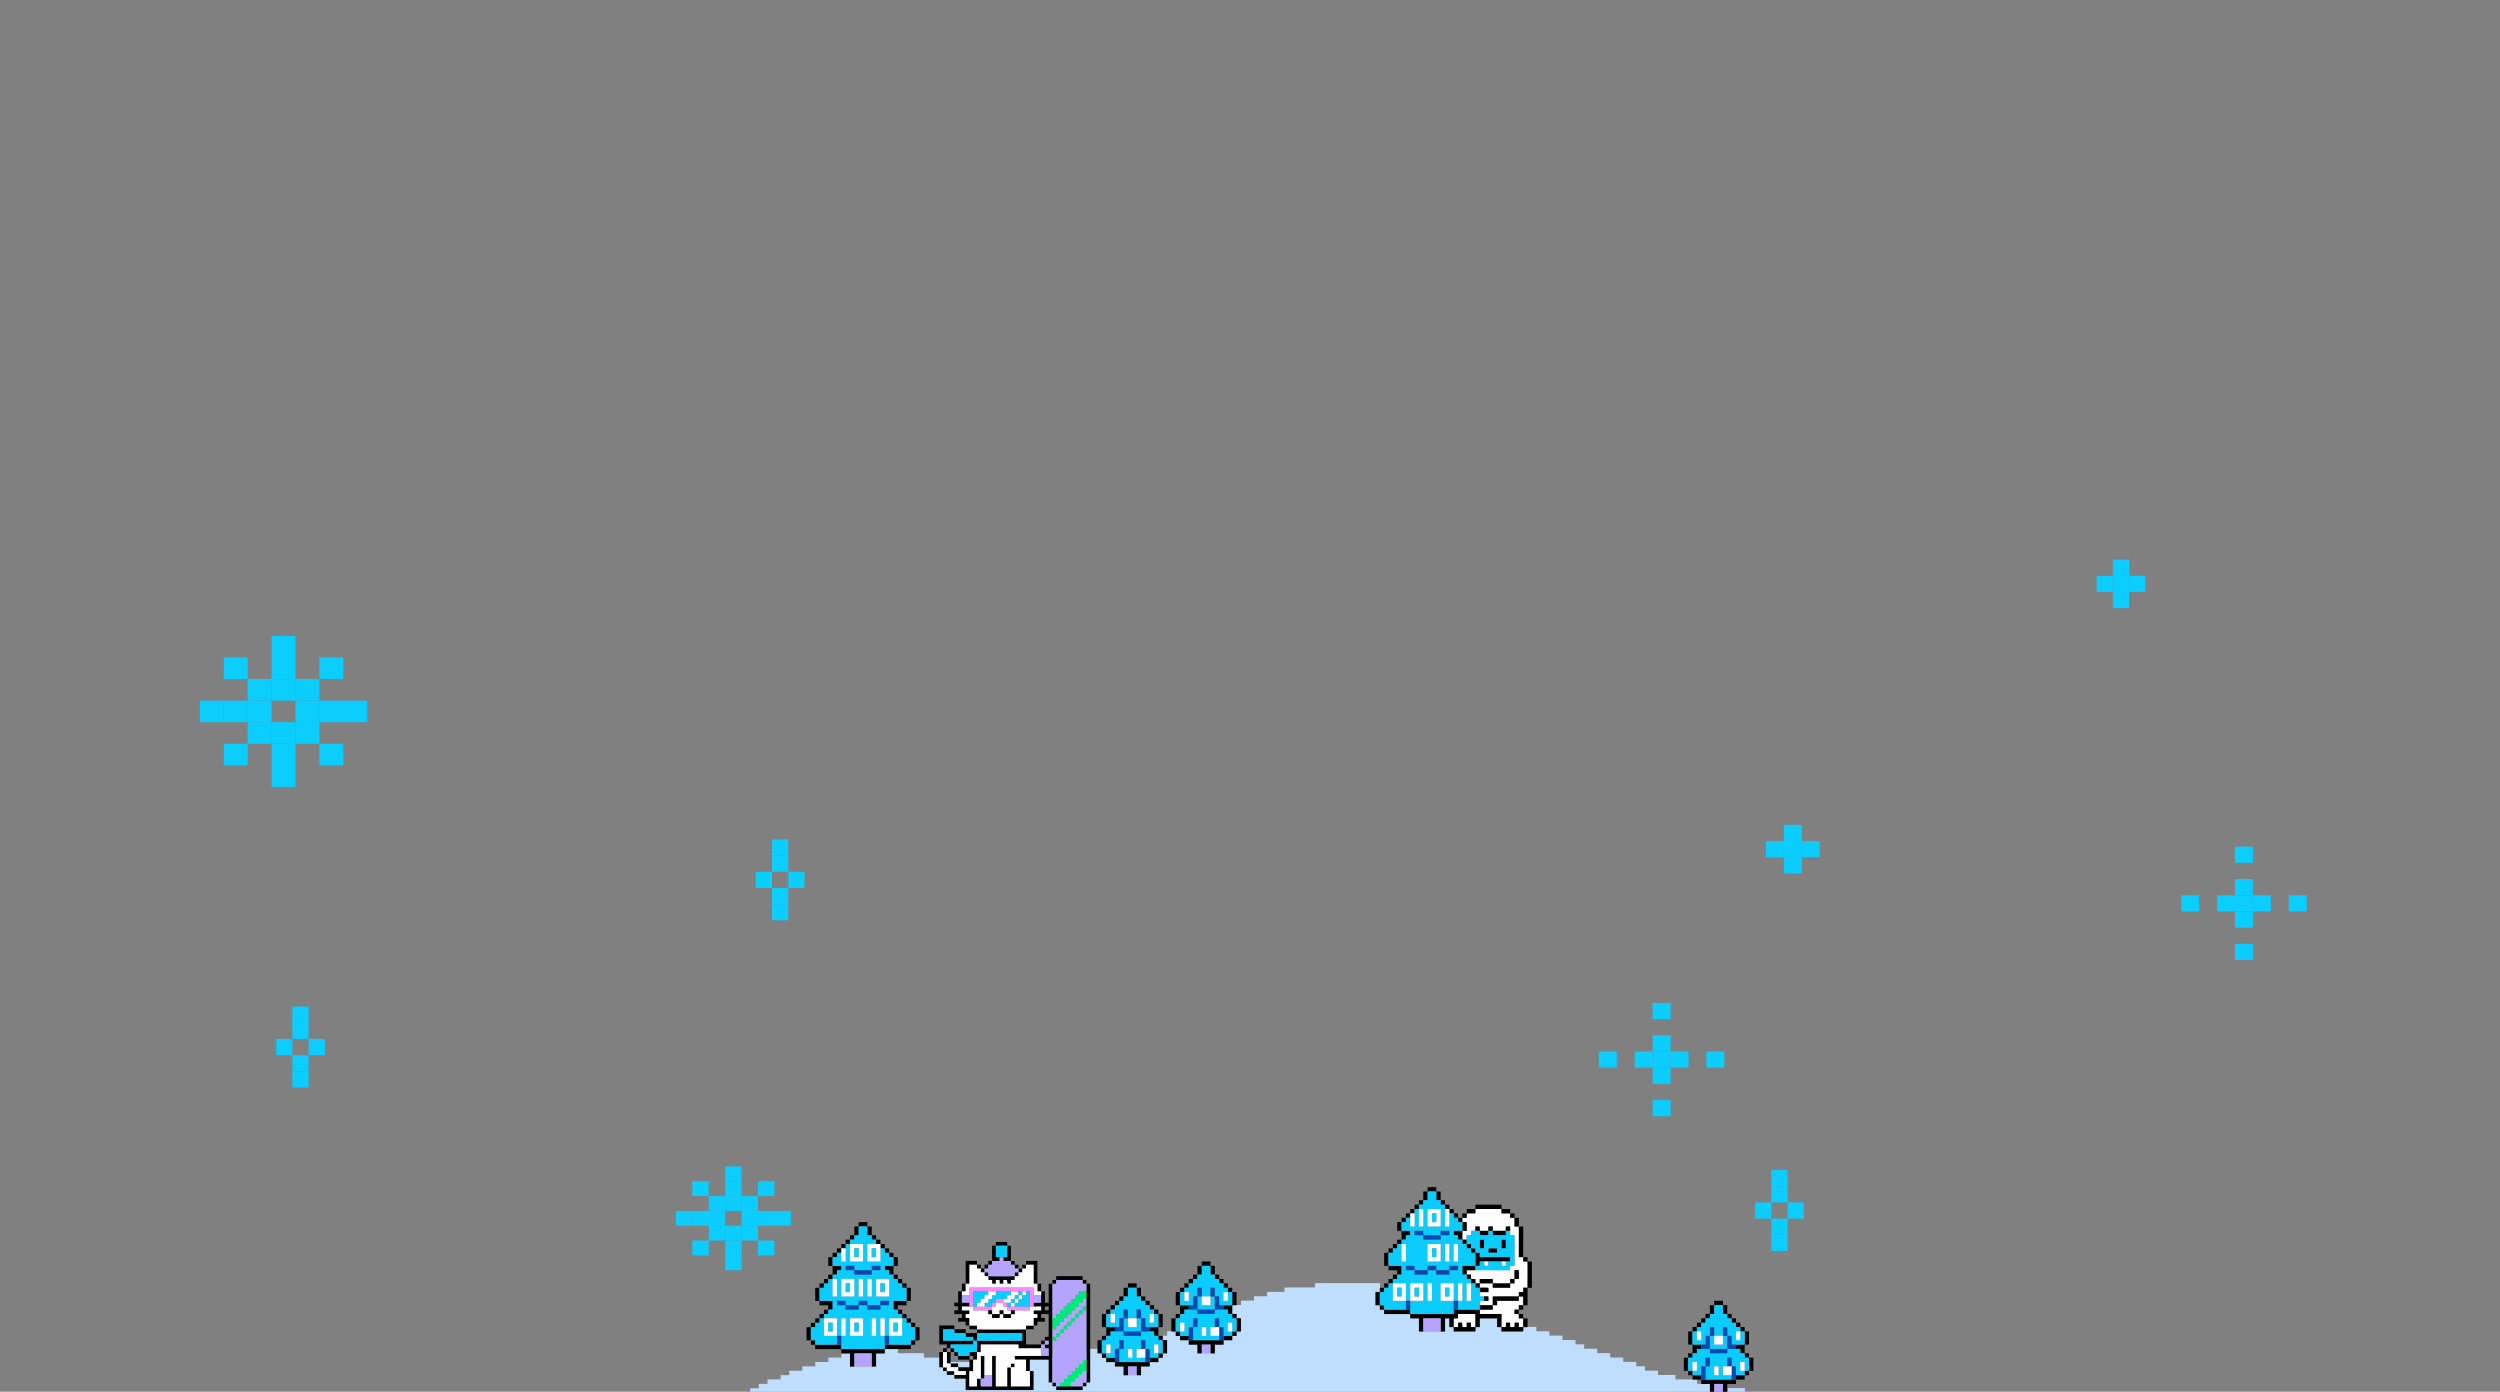 <svg xmlns="http://www.w3.org/2000/svg" width="688" height="383" fill="none" viewBox="0 0 688 383"><rect x="0" y="0" width="688" height="383" fill="#808080" stroke="none"/><g clip-path="url(#banner_mobile_c4e1a0b9_svg__banner_mobile_123_svg__clip0_7_24471)"><path fill="#bfddfc" d="m201.569 385.656.088-1.204h2.391v-1.205h2.391v-1.204h2.391v-1.205h2.391v-1.204h3.586v-1.205h2.391v-1.204h3.587v-1.205h3.586v-1.204h3.587v-1.205h3.586c.006-.401-.012-.803 0-1.204h2.391v3.607c.399.006.797-.013 1.196 0 1.581.038 3.2.038 4.782 0 .398-.006.797.006 1.195 0V372.4h2.391c.006-.401-.012-.803 0-1.204h3.587v1.204h7.173v1.205h7.173v1.204h13.144v-1.204h15.535V372.4h5.978v-1.204h5.977c.013.401-.006.803 0 1.204.399.007.797-.012 1.196 0 .012.402-.007.803 0 1.205.398.006.797-.013 1.195 0 .013.401-.006.803 0 1.204.797 0 1.594-.006 2.391 0 .013.402-.006.803 0 1.205h2.391v2.403c.399.006.797-.007 1.196 0 .791.019 1.6.019 2.391 0 .398-.007.797.006 1.195 0v-2.409h2.391c.006-.402-.012-.803 0-1.205.797-.006 1.594 0 2.391 0 .006-.401-.012-.803 0-1.204.399-.013.797.006 1.196 0 .006-.402-.013-.803 0-1.205.398-.012.797.006 1.195 0v-3.526c-.025-.157-.965-.081-1.195-.088v-1.204c.398-.013.797.006 1.195 0v-1.205c.399-.006.797.013 1.196 0s.797.007 1.195 0c.013.402-.006.803 0 1.205.399.006.797-.013 1.196 0 .012.401-.006.803 0 1.204.797 0 1.594-.006 2.391 0 .012.402-.006.803 0 1.205h2.391v2.403c.398.006.797-.006 1.195 0 .791.019 1.6.019 2.391 0 .399-.006.797.006 1.196 0v-2.409h2.391c.006-.402-.013-.803 0-1.205.797-.006 1.594 0 2.391 0 .006-.401-.013-.803 0-1.204.398-.013.797.006 1.195 0 .007-.402-.012-.803 0-1.205.399-.012.797.006 1.196 0v-3.526c-.025-.156-.965-.081-1.196-.087-.012-.402.007-.804 0-1.205-.398 0-.797.006-1.195 0-.019-.797 0-1.606 0-2.409.398 0 .797.012 1.195 0 .399-.013.797.006 1.196 0v-1.205h3.586v-1.204h3.587v-1.205h4.782v-1.204h8.368l.087-1.205h17.84c.006.402-.013.803 0 1.205.012.401 0 .803 0 1.204-.231 0-1.177-.075-1.196.088v3.526c.399 0 .803-.006 1.196 0 .012.401-.007.803 0 1.204.398.007.797-.012 1.195 0v1.205c2.391 0 4.782-.006 7.173 0 .013.401-.006.803 0 1.205h2.391v3.607c.399.006.797-.013 1.196 0 1.581.037 3.2.037 4.782 0 .398-.006.797.006 1.195 0v-3.614h1.196v2.409h1.195c.006.402-.006.803 0 1.205h5.89c.162-.025.081-.973.088-1.205h1.195v-2.409h4.782v2.409h1.196c.006.402-.007.803 0 1.205h5.89c.162-.025.081-.973.087-1.205.399.013.797 0 1.196 0 .797.007 1.594 0 2.391 0v1.205h3.586v1.204h3.587v1.205h3.586v1.204h2.391v1.205h3.587v1.205h3.586v1.204h3.587v1.205h3.586v1.204h2.391v1.205h3.587v1.204h4.782v1.205h5.977v1.204c.399.007.797-.012 1.196 0 .797.019 1.594-.012 2.391 0v2.409c.398.007.797-.006 1.195 0 .791.019 1.601.019 2.391 0 .399-.012.797.007 1.196 0 0-.401-.006-.803 0-1.204h4.782v1.204h3.586v1.205"/><path fill="#fefefe" d="M417.98 356.78c.398.006.797-.007 1.195 0-.012.796.019 1.606 0 2.409h-1.195c-.007.401.012.803 0 1.204h-1.196v1.117c.019.157.965.082 1.196.088.012.401-.007.803 0 1.204.398 0 .797-.006 1.195 0 .019.797.019 1.613 0 2.409-.398-.012-.797.007-1.195 0v-1.204h-1.109l-.087 1.204h-1.195v-1.204h-1.109l-.087 1.204h-1.195c-.025-1.198.018-2.409 0-3.613h-5.978c-.006-.402.013-.803 0-1.205h3.587c.006-.401-.013-.803 0-1.204.398-.007.797.006 1.195 0v-1.205h5.978c0-.401-.007-.803 0-1.204m-17.926 8.421c-.019-.797.012-1.606 0-2.409h1.195v-1.204h4.782c-.018 1.198.025 2.409 0 3.607h-1.195l-.087-1.205h-1.109v1.205h-1.195l-.087-1.205h-1.109v1.205h-1.195z"/><path fill="#fefefe" d="M413.198 332.706v1.205c.797.012 1.594-.019 2.391 0v1.204c.398 0 .797-.006 1.195 0 .019.797-.012 1.606 0 2.409.399 0 .797-.006 1.196 0 .018 2.805-.013 5.622 0 8.426.398 0 .797-.006 1.195 0 .012.401-.006.803 0 1.204.399 0 .797-.006 1.196 0 .056 2.397 0 4.819 0 7.221h-1.196v1.205h-1.195c0 .401.006.803 0 1.204-2.385-.056-4.789.044-7.173 0-.013.797.018 1.607 0 2.41-1.19.025-2.392-.019-3.587 0 .012-.402-.006-.803 0-1.205.398 0 .797.006 1.196 0s.797 0 1.195 0v-1.117c-.019-.157-.965-.081-1.195-.088h-1.196c-.006-.401.012-.803 0-1.204h2.391v-1.117c-.025-.157-2.073-.081-2.391-.088 0-.401-.012-.803 0-1.204h3.587c.012.238-.081 1.179.087 1.204h4.695c0-.401-.007-.803 0-1.204.398-.013.797.006 1.195 0 .006-.402-.012-.803 0-1.205h1.196v-2.409h-1.196c-.012.797.019 1.606 0 2.409h-1.195c0 .402.006.803 0 1.205-1.588.037-3.195 0-4.782 0-.013-.239.08-1.18-.088-1.205h-3.499c-.006.402.012.803 0 1.205h-1.195v-1.205c-.399 0-.798.007-1.196 0-.012-.401.006-.803 0-1.204-.399 0-.797.006-1.196 0v-1.205c.798 0 1.595.007 2.392 0 3.181-.025 6.376.019 9.564 0v-1.204h1.195v-8.426h-1.195c0-.401.006-.803 0-1.204-.007-.402 0-.803 0-1.205h-1.109c-.155.019-.081.973-.087 1.205h-3.586v-1.205h-1.109c-.155.019-.081.973-.087 1.205h-2.391c-.012-.239.081-1.18-.087-1.205h-1.108v1.205c-.399.012-.798-.007-1.196 0v1.204h-1.196c-.006.402.013.803 0 1.205h-1.195c-.019-.797 0-1.606 0-2.409.398-.007.797.006 1.195 0v-2.322c-.024-.156-.965-.081-1.195-.087 0-.402-.012-.803 0-1.205.398-.012.797.006 1.195 0 0-.401-.006-.803 0-1.204.798-.019 1.595.012 2.392 0 0-.402-.007-.803 0-1.205a451 451 0 0 1 7.173 0z"/><path fill="#000" d="M471.76 359.187c.006-.402-.006-.803 0-1.205h2.304c.162.025.081.972.087 1.205.398.006.797-.007 1.195 0 .013.796-.018 1.606 0 2.409h1.196c0 .401-.006.803 0 1.204h1.195c0 .402-.006.803 0 1.205h1.196c.006.401-.013.803 0 1.204h1.195c.007.402-.012.803 0 1.205.399.012.797-.006 1.196 0v3.526c-.025.163-.965.081-1.196.087 0 .797-.018 1.606 0 2.409h1.196c.006.402-.013.804 0 1.205.23 0 1.177-.075 1.195.088v3.526c-.398.006-.803-.013-1.195 0-.013.401.006.803 0 1.204-.399.006-.797-.012-1.196 0-.012.402.007.803 0 1.205-.797 0-1.594-.007-2.391 0 .013-.402 0-.803 0-1.205.797-.012 1.594.019 2.391 0 .013-.401 0-.803 0-1.204.393.012.797.012 1.196 0a70 70 0 0 0 0-3.608h-1.196c-.006-.401.013-.803 0-1.204h-1.195v-1.205c-.399-.006-.797.013-1.196 0v-1.204c.791.019 1.601.019 2.391 0 0-1.199.032-2.409 0-3.608a20 20 0 0 0-1.195 0c0-.401.012-.803 0-1.204h-1.196c0-.402.007-.803 0-1.205h-1.195c0-.401.006-.803 0-1.204h-1.196c-.006-.402.013-.803 0-1.205h-1.195c-.013-.803.019-1.606 0-2.409-.791-.019-1.6-.019-2.391 0-.019.797.012 1.606 0 2.409-.399 0-.797-.006-1.196 0-.012.402.007.803 0 1.205-.398 0-.797-.007-1.195 0v1.204c-.399 0-.797-.006-1.196 0v1.205c-.398 0-.797-.006-1.195 0-.013.401 0 .803 0 1.204a20 20 0 0 0-1.196 0c-.031 1.199 0 2.409 0 3.608.791.019 1.601.019 2.391 0v1.204c-.398.006-.797-.006-1.195 0v1.205c-.399 0-.797-.007-1.196 0-.012.401.007.803 0 1.204h-1.195a70 70 0 0 0 0 3.608c.392.012.797.012 1.195 0v1.204c.797.019 1.594-.012 2.391 0v1.205h1.196c2.385 0 4.782.006 7.173 0h1.195c-.012.401.007.803 0 1.204h-2.391c0 .395.007.803 0 1.205-.006.401 0 .803 0 1.204-.398.007-.797-.012-1.195 0v-2.409h-2.391v2.409c-.399-.006-.797.007-1.196 0v-2.409c-.797-.012-1.594.019-2.391 0v-1.204h-2.391v-1.205c-.398-.012-.797.006-1.195 0-.006-.401.012-.803 0-1.204-.399-.013-.797.006-1.196 0v-3.526c.025-.157.965-.082 1.196-.088.012-.401-.006-.803 0-1.205.398 0 .797.007 1.195 0 .019-.796 0-1.606 0-2.409-.23 0-1.176.076-1.195-.087v-3.526c.398-.006.803.012 1.195 0 .013-.402-.006-.803 0-1.205.399 0 .797.007 1.196 0 .012-.401-.006-.803 0-1.204.398 0 .797.006 1.195 0V362.8c.399 0 .797.006 1.196 0v-1.204c.398 0 .797.006 1.195 0 .019-.797-.012-1.606 0-2.409.399-.007.797.012 1.196 0"/><path fill="#b5a4fe" d="M471.759 383.25v-2.409h2.391v2.409c-.791.019-1.6.019-2.391 0"/><path fill="#0bccfe" d="M474.15 359.193c.019.797-.012 1.606 0 2.409.399 0 .797-.006 1.196 0 .012.402-.006.803 0 1.205.398 0 .797-.006 1.195 0v1.204c.399 0 .797-.006 1.196 0v1.205c.398 0 .797-.006 1.195 0 .013.402 0 .803 0 1.205-.398.012-.797-.007-1.195 0v2.409h1.195v-2.409c.393-.013.797-.013 1.196 0 .031 1.198 0 2.409 0 3.607-.791.019-1.6.019-2.391 0-.399-.006-.797.006-1.196 0v-2.409c-.398-.006-.797.012-1.195 0 0-.301.068-2.384-.087-2.409h-1.109c-.006.803.013 1.606 0 2.409h-2.391c.013.797-.006 1.606 0 2.409h2.391c.013-.797-.012-1.606 0-2.409.399 0 .797-.013 1.196 0 .006 1.198.025 2.415 0 3.607h-4.782c-.025-1.198-.006-2.409 0-3.607.398-.013.797 0 1.195 0 0-.32.069-2.384-.087-2.409h-1.108c0 .803.006 1.606 0 2.409-.399.012-.797-.006-1.196 0v2.409c-.398.006-.797-.013-1.195 0-.791.019-1.6.019-2.391 0 0-1.198-.031-2.409 0-3.607.392-.013.797-.013 1.195 0v2.409h1.196v-2.409c-.399-.007-.797.012-1.196 0 0-.402-.012-.803 0-1.205h1.196c0-.402-.006-.803 0-1.205h1.195c0-.401-.006-.803 0-1.204h1.196c.006-.402-.013-.803 0-1.205h1.195c.013-.796-.018-1.606 0-2.409a50 50 0 0 1 2.391 0"/><path fill="#0bccfe" d="M468.178 371.216c.791-.019 1.594 0 2.391 0 0 .232-.075 1.179.087 1.204h4.695c.006-.401-.012-.803 0-1.204.797 0 1.594-.019 2.391 0 .398.006.797-.007 1.195 0v1.204c.399 0 .797-.006 1.196 0 .012.402-.006.803 0 1.205h1.195a68 68 0 0 1 0 3.607c-.392.013-.797.013-1.195 0v-2.409h-1.196v2.409c.399.006.797-.013 1.196 0 0 .402.012.803 0 1.205-.797.018-1.594-.013-2.391 0v-2.409c-.399-.007-.797.012-1.196 0 0-.302.069-2.384-.087-2.41h-1.108v2.41c-.399.012-.797-.007-1.196 0v2.409h2.391v1.204c-2.384.006-4.782 0-7.173 0 .007-1.198-.006-2.409 0-3.607h1.196v-2.409h-1.196c0 .803.007 1.606 0 2.409h-1.195c0 .803.006 1.606 0 2.409-.797-.013-1.594.019-2.391 0v-1.205c.398-.012.797.007 1.195 0v-2.409h-1.195v2.409c-.392.013-.797.013-1.196 0a70 70 0 0 1 0-3.607h1.196c.006-.402-.012-.803 0-1.205h1.195v-1.204c.399-.006.797.012 1.196 0zm3.58 4.812v2.409h1.196v-2.409z"/><path fill="#004bb1" d="M469.372 376.025v-2.409h1.196v2.409c-.399 0-.797-.006-1.196 0-.006 1.198.006 2.409 0 3.607h-1.195v-1.204c.006-.803 0-1.606 0-2.409.398 0 .797.006 1.195 0zm5.972 0v-2.409h1.109c.155.025.081 2.108.087 2.409.398.012.797-.006 1.195 0v2.409c0 .401.013.803 0 1.205h-1.195v-3.614a18 18 0 0 0-1.196 0m.001-4.803c-.006.401.006.803 0 1.204h-4.695c-.162-.025-.081-.972-.087-1.204z"/><path fill="#004bb1" d="M474.151 367.617c.013-.803-.006-1.606 0-2.409h1.109c.155.018.08 2.101.087 2.409.398.012.797-.007 1.195 0v2.409c.399.006.797-.013 1.196 0v1.204c-.791-.019-1.594 0-2.391 0 .025-1.198.006-2.409 0-3.607-.399-.013-.797 0-1.196 0zm-3.589 0v-2.409h1.109c.155.018.081 2.089.087 2.409-.398 0-.797-.013-1.196 0"/><path fill="#004bb1" d="M470.562 367.616c-.006 1.199-.025 2.416 0 3.608-.797 0-1.594-.019-2.391 0v-1.205c.399-.006.797.007 1.196 0v-2.409c.398-.006.797.013 1.195 0z"/><path fill="#fefefe" d="M475.345 376.027c.393-.013.797-.013 1.196 0v2.409h-2.391v-2.409c.398-.007.797.012 1.195 0m-9.559 1.202v-2.409h1.195v2.409c-.398.006-.797-.012-1.195 0m14.341 0c-.398-.012-.797.006-1.195 0v-2.409h1.195zm-7.173-1.19h-1.195v2.409h1.195zm1.195-8.423c-.012.797.013 1.606 0 2.409h-2.391c-.006-.797.013-1.606 0-2.409zm-7.165-1.203c.398.013.797-.006 1.195 0v2.409h-1.195zm11.949 0v2.409h-1.196v-2.409c.399-.006.797.013 1.196 0"/><path fill="#000" d="M310.414 354.377c.006-.402-.006-.803 0-1.205h2.304c.162.025.081.973.087 1.205.399.006.797-.006 1.196 0 .012.797-.019 1.606 0 2.409h1.195c0 .401-.006.803 0 1.204h1.196c0 .402-.007.803 0 1.205h1.195c.006.401-.012.803 0 1.204h1.196c.006.402-.013.803 0 1.205.398.013.797-.006 1.195 0v3.526c-.025.163-.965.081-1.195.088 0 .796-.019 1.606 0 2.409.392.012.797.012 1.195 0v1.204c.231 0 1.177-.075 1.196.088v3.526c-.399.006-.804-.013-1.196 0-.012.401.006.803 0 1.204-.398.007-.797-.012-1.195 0-.013.402.006.803 0 1.205-.797 0-1.594-.006-2.391 0 .012-.402 0-.803 0-1.205.797-.012 1.594.019 2.391 0 .012-.401 0-.803 0-1.204.392.012.797.012 1.195 0 .031-1.198 0-2.409 0-3.608h-1.195c-.007-.401.012-.803 0-1.204-.399-.013-.797.006-1.196 0v-1.205c-.398-.006-.797.013-1.195 0v-1.204c.79.019 1.6.019 2.391 0 0-1.198.031-2.409 0-3.607a18 18 0 0 0-1.196 0c0-.402.013-.803 0-1.205h-1.195c0-.402.006-.803 0-1.205h-1.196c0-.401.006-.803 0-1.204h-1.195c-.007-.402.012-.803 0-1.205h-1.196c-.012-.803.019-1.606 0-2.409a53 53 0 0 0-2.391 0c-.018.797.013 1.606 0 2.409-.398 0-.797-.006-1.195 0-.013.402.006.803 0 1.205-.399 0-.797-.006-1.196 0v1.204c-.398 0-.797-.006-1.195 0v1.205c-.399 0-.797-.006-1.196 0-.012.402 0 .803 0 1.205a18 18 0 0 0-1.195 0c-.031 1.198 0 2.409 0 3.607.79.019 1.6.019 2.391 0v1.204c-.399.007-.797-.006-1.196 0v1.205c-.398 0-.797-.006-1.195 0-.013.401.006.803 0 1.204-.399 0-.797-.006-1.196 0a70 70 0 0 0 0 3.608c.392.012.797.012 1.196 0 0 .401-.013.803 0 1.204.797.019 1.594-.012 2.391 0 0 .402-.013.803 0 1.205h1.195c2.385.006 4.782.006 7.173 0h1.196c-.013.401.006.803 0 1.204h-2.391v2.409c-.399.007-.797-.012-1.196 0v-2.409h-2.391v2.409c-.398-.006-.797.007-1.195 0v-2.409h-2.391c-.007-.401.012-.803 0-1.204-.797-.006-1.594 0-2.391 0-.007-.402.012-.803 0-1.205-.399-.012-.797.007-1.196 0-.006-.401.013-.803 0-1.204-.398-.013-.797.006-1.195 0-.007-.402.012-.803 0-1.205-.019-.796.012-1.606 0-2.409.398 0 .797.006 1.195 0 .013-.401-.006-.803 0-1.204.399 0 .797.006 1.196 0 .018-.797 0-1.606 0-2.409-.231 0-1.177.075-1.196-.088v-3.526c.399-.006.803.013 1.196 0 .012-.402-.007-.803 0-1.205.398 0 .797.007 1.195 0 .013-.401-.006-.803 0-1.204.399 0 .797.006 1.196 0v-1.205c.398 0 .797.007 1.195 0v-1.204c.399 0 .797.006 1.196 0 .018-.797-.013-1.606 0-2.409.398-.006.797.012 1.195 0"/><path fill="#b5a4fe" d="M310.414 378.448v-2.409h2.391v2.409c-.791.018-1.6.018-2.391 0"/><path fill="#0bccfe" d="M306.828 366.399c.791-.019 1.594 0 2.391 0 0 .232-.075 1.179.087 1.204h4.695c.006-.401-.012-.803 0-1.204.797 0 1.594-.019 2.391 0 .399.006.797-.007 1.196 0v1.204c.398.007.797-.012 1.195 0 .013.402-.006.803 0 1.205h1.196c0 1.198.031 2.409 0 3.607-.393.013-.797.013-1.196 0v-2.409h-1.195v2.409c.398.006.797-.012 1.195 0 0 .402.013.803 0 1.205-.797.018-1.594-.013-2.391 0v-2.409c-.398-.007-.797.012-1.195 0 0-.302.068-2.384-.088-2.409h-1.108v2.409c-.398.012-.797-.007-1.195 0v2.409h2.391v1.204c-2.385.006-4.782.006-7.173 0 .006-1.198-.007-2.409 0-3.607h1.195v-2.409h-1.195c0 .803.006 1.606 0 2.409h-1.196v2.409c-.797-.013-1.594.019-2.391 0-.012-.402 0-.803 0-1.205.399-.012.797.007 1.196 0v-2.409h-1.196v2.409c-.392.013-.797.013-1.195 0a68 68 0 0 1 0-3.607h1.195c.006-.401-.012-.803 0-1.204h1.196v-1.205c.398-.006.797.013 1.195 0zm3.587 4.812v2.409h1.195v-2.409z"/><path fill="#0bccfe" d="M312.804 354.376c.019.797-.012 1.606 0 2.409.398 0 .797-.006 1.195 0 .013.402-.006.803 0 1.205.399 0 .797-.006 1.196 0v1.204c.398 0 .797-.006 1.195 0v1.205c.399 0 .797-.006 1.196 0 .012.401 0 .803 0 1.205-.399.012-.797-.007-1.196 0v2.409h1.196v-2.409c.392-.013.797-.013 1.195 0 .032 1.198 0 2.409 0 3.607-.79.019-1.6.019-2.391 0-.398-.006-.797.006-1.195 0v-2.409c-.399-.007-.797.012-1.196 0 0-.301.069-2.384-.087-2.409h-1.108c-.006.803.012 1.606 0 2.409h-2.391c.012.797-.006 1.606 0 2.409h2.391c.012-.797-.012-1.606 0-2.409.398 0 .797-.013 1.195 0 .007 1.198.025 2.415 0 3.607h-4.782c-.024-1.198-.006-2.409 0-3.607.399-.013.797 0 1.196 0 0-.32.068-2.384-.087-2.409h-1.109c0 .803.007 1.606 0 2.409-.398.012-.797-.007-1.195 0v2.409c-.399.006-.797-.013-1.196 0-.79.019-1.6.019-2.391 0 0-1.198-.031-2.409 0-3.607.393-.013.797-.013 1.196 0v2.409h1.195v-2.409c-.398-.007-.797.012-1.195 0 0-.402-.012-.804 0-1.205h1.195c0-.402-.006-.803 0-1.205h1.196c0-.401-.006-.803 0-1.204h1.195c.007-.402-.012-.803 0-1.205h1.196c.012-.796-.019-1.606 0-2.409.791-.019 1.6-.019 2.391 0"/><path fill="#004bb1" d="M312.806 362.8c.013-.803-.006-1.606 0-2.409h1.109c.155.018.081 2.101.087 2.409.398.012.797-.007 1.195 0v2.409c.399.006.797-.013 1.196 0v1.204c-.791-.019-1.594 0-2.391 0 .025-1.198.006-2.409 0-3.607-.399-.013-.797 0-1.196 0zm-3.587 0v-2.409h1.109c.155.018.081 2.089.087 2.409-.399 0-.797-.013-1.196 0m4.781 3.619c-.006.401.007.803 0 1.204h-4.694c-.162-.025-.081-.972-.088-1.204z"/><path fill="#004bb1" d="M309.22 362.799c-.007 1.199-.025 2.416 0 3.608-.797 0-1.594-.019-2.391 0v-1.205c.398-.006.797.007 1.195 0v-2.409c.399-.006.797.013 1.196 0zm-1.197 8.423v-2.409h1.195v2.409c-.398 0-.797-.006-1.195 0-.007 1.198.006 2.409 0 3.608h-1.196c-.012-.402 0-.804 0-1.205v-2.409c.399 0 .797.006 1.196 0zm5.977 0v-2.409h1.108c.156.025.081 2.108.087 2.409.399.013.797-.006 1.196 0v2.409c0 .402.012.803 0 1.205h-1.196v-3.614a20 20 0 0 0-1.195 0"/><path fill="#fefefe" d="M312.806 362.799c-.012.797.013 1.606 0 2.409h-2.391c-.006-.797.013-1.606 0-2.409zm-7.176-1.203c.399.013.797-.006 1.196 0v2.409h-1.196zm11.953 0v2.409h-1.196v-2.409c.399-.006.797.013 1.196 0m-3.582 9.635c.392-.013.797-.013 1.195 0v2.409h-2.391v-2.409c.399-.006.797.013 1.196 0m-9.562 1.195v-2.409h1.196v2.409c-.399.007-.797-.012-1.196 0m14.34 0c-.399-.012-.797.007-1.196 0v-2.409h1.196zm-7.169-1.197h-1.196v2.409h1.196z"/><path fill="#000" d="M330.732 348.363c0-.232-.075-1.18.087-1.205h2.304c.006.402-.012.803 0 1.205.399.006.797-.007 1.196 0 .012.796-.019 1.606 0 2.409h1.195c0 .401-.006.803 0 1.204h1.196c0 .402-.007.803 0 1.205h1.195c.006.401-.012.803 0 1.204h1.196c.006.402-.013.803 0 1.205.398.012.797-.006 1.195 0v3.614c-.398.012-.797 0-1.195 0 0 .796-.019 1.606 0 2.409h1.195c.006.401-.012.803 0 1.204.23 0 1.177-.075 1.196.088v3.526c-.399.006-.804-.013-1.196 0-.012.401.006.803 0 1.204-.398.007-.797-.012-1.195 0-.013.402.006.803 0 1.205-.797 0-1.594-.006-2.391 0 .012-.402 0-.803 0-1.205.797-.012 1.594.019 2.391 0 .012-.401 0-.803 0-1.204.392.012.797.012 1.195 0a70 70 0 0 0 0-3.608h-1.195c-.007-.401.012-.803 0-1.204h-1.196v-1.205c-.398-.006-.797.013-1.195 0v-1.204c.79.019 1.6 0 2.391 0 0-1.198.031-2.409 0-3.608a20 20 0 0 0-1.196 0c0-.401.012-.803 0-1.204h-1.195c0-.402.006-.803 0-1.205h-1.196c0-.401.006-.803 0-1.204h-1.195c-.007-.402.012-.803 0-1.205h-1.196c-.012-.796.019-1.606 0-2.409-.791-.019-1.6-.019-2.391 0-.019.797.012 1.606 0 2.409-.398 0-.797-.006-1.195 0-.013.402.006.803 0 1.205-.399 0-.797-.006-1.196 0v1.204c-.398 0-.797-.006-1.195 0v1.205c-.399 0-.797-.006-1.196 0-.012.401 0 .803 0 1.204a20 20 0 0 0-1.195 0c-.032 1.199 0 2.41 0 3.608.79.019 1.6.019 2.391 0v1.204c-.399.007-.797-.006-1.196 0v1.205c-.398 0-.797-.006-1.195 0-.013.401.006.803 0 1.204-.399 0-.797-.006-1.196 0a70 70 0 0 0 0 3.608c.399-.007.797.012 1.196 0 0 .401-.013.803 0 1.204.797.019 1.594-.012 2.391 0 0 .402-.013.803 0 1.205h1.195c2.385.006 4.782.006 7.173 0h1.196c-.013.401.006.803 0 1.204h-2.391v2.409c-.399.007-.797-.012-1.196 0v-2.409h-2.391v2.409c-.398-.006-.797.007-1.195 0v-2.409h-2.391c-.007-.401.012-.803 0-1.204-.797-.006-1.594 0-2.391 0-.007-.402.012-.803 0-1.205-.399-.012-.797.007-1.196 0-.006-.401.012-.803 0-1.204-.398.006-.797-.013-1.195 0v-3.614c.398 0 .797.006 1.195 0 .012-.401-.006-.803 0-1.204.399 0 .797.006 1.196 0 .018-.797 0-1.606 0-2.409-.231 0-1.177.075-1.196-.088v-3.526c.399-.006.803.012 1.196 0 .012-.402-.007-.803 0-1.205.398 0 .797.007 1.195 0 .012-.401-.006-.803 0-1.204.399 0 .797.006 1.196 0v-1.205c.398 0 .797.007 1.195 0v-1.204c.399 0 .797.006 1.196 0 .018-.797-.013-1.606 0-2.409.398-.007.797.012 1.195 0"/><path fill="#b5a4fe" d="M330.733 372.427v-2.41h2.391v2.41a53 53 0 0 1-2.391 0"/><path fill="#0bccfe" d="M327.147 360.399c.79-.019 1.594 0 2.391 0 0 .232-.075 1.179.087 1.205h4.695c.006-.402-.013-.803 0-1.205.797 0 1.594-.019 2.391 0 .398.006.797-.006 1.195 0v1.205c.399 0 .797-.007 1.196 0 .012.401-.006.803 0 1.204h1.195a70 70 0 0 1 0 3.607c-.392.013-.797.013-1.195 0v-2.409h-1.196v2.409c.399.007.797-.012 1.196 0 0 .402.012.803 0 1.205-.797.019-1.594-.013-2.391 0v-2.409c-.399-.006-.797.012-1.196 0 0-.301.069-2.384-.087-2.409h-1.108v2.409c-.399.012-.797-.006-1.196 0v2.409h2.391v1.204c-2.385.007-4.782.007-7.173 0 .006-1.198-.006-2.409 0-3.607h1.196v-2.409h-1.196c0 .803.006 1.606 0 2.409h-1.195v2.409c-.797-.012-1.594.019-2.391 0-.013-.401 0-.803 0-1.204.398-.013.797.006 1.195 0v-2.409h-1.195v2.409c-.399.012-.797-.007-1.196 0a70 70 0 0 1 0-3.608h1.196c.006-.401-.013-.803 0-1.204h1.195v-1.205c.399-.006.797.013 1.196 0zm3.586 4.812v2.409h1.196v-2.409z"/><path fill="#0bccfe" d="M333.124 348.362c.019.797-.012 1.606 0 2.409.399 0 .797-.006 1.196 0 .012.402-.006.803 0 1.205.398 0 .797-.006 1.195 0v1.204c.399 0 .797-.006 1.196 0v1.205c.398 0 .797-.006 1.195 0 .013.401 0 .803 0 1.204-.398.013-.797-.006-1.195 0v2.41h1.195v-2.41c.393-.012.797-.012 1.196 0 .031 1.199 0 2.41 0 3.608-.791 0-1.6.019-2.391 0-.399-.006-.797.006-1.196 0v-2.409c-.398-.007-.797.012-1.195 0 0-.301.068-2.384-.087-2.409h-1.109c-.006.803.013 1.606 0 2.409h-2.391c.013.796-.006 1.606 0 2.409h2.391c.013-.797-.012-1.606 0-2.409.399 0 .797-.013 1.196 0 .006 1.198.025 2.415 0 3.607h-4.782c-.025-1.198-.006-2.409 0-3.607.398-.013.797 0 1.195 0 0-.32.069-2.384-.087-2.409h-1.108c0 .803.006 1.606 0 2.409-.399.012-.797-.007-1.196 0v2.409c-.398.006-.797-.013-1.195 0-.791.019-1.6.019-2.391 0 0-1.198-.031-2.409 0-3.608.392-.012.797-.012 1.195 0v2.41h1.196v-2.41c-.399-.006-.797.013-1.196 0 0-.401-.012-.803 0-1.204h1.196c0-.402-.006-.803 0-1.205h1.195c0-.401-.006-.803 0-1.204h1.196c.006-.402-.013-.803 0-1.205h1.195c.013-.796-.018-1.606 0-2.409a50 50 0 0 1 2.391 0"/><path fill="#004bb1" d="M333.125 356.778c.013-.803-.006-1.606 0-2.409h1.108c.156.019.081 2.102.088 2.409.398.013.797-.006 1.195 0v2.41c.399.006.797-.013 1.196 0v1.204c-.791-.019-1.594 0-2.391 0 .024-1.198.006-2.409 0-3.607-.399-.013-.797 0-1.196 0zm-3.588-.007c-.007 1.199-.025 2.416 0 3.608-.797 0-1.594-.019-2.391 0v-1.205c.398-.006.797.006 1.195 0v-2.409c.399-.006.797.013 1.196 0zm4.782 3.62c-.006.401.006.803 0 1.204h-4.695c-.162-.025-.081-.972-.087-1.204z"/><path fill="#004bb1" d="M329.536 356.778v-2.409h1.109c.155.019.081 2.089.087 2.409-.399 0-.797-.012-1.196 0m-1.195 8.43v-2.409h1.196v2.409c-.399 0-.797-.006-1.196 0-.006 1.198.006 2.409 0 3.607h-1.195c-.013-.401 0-.803 0-1.204v-2.409c.398 0 .797.006 1.195 0zm5.977 0v-2.409h1.109c.155.025.081 2.108.087 2.409.398.013.797-.006 1.195 0v2.409c0 .402.013.803 0 1.205h-1.195v-3.614a20 20 0 0 0-1.196 0"/><path fill="#fefefe" d="M334.319 365.203c.393-.013.797-.013 1.196 0v2.409h-2.391v-2.409c.398-.007.797.012 1.195 0m-9.563 1.209v-2.409h1.196v2.409c-.399.007-.797-.012-1.196 0m14.338 0c-.398-.012-.797.007-1.195 0v-2.409h1.195zm-7.166-1.204h-1.195v2.409h1.195zm1.195-8.43c-.012.797.013 1.606 0 2.409h-2.391c-.006-.797.013-1.606 0-2.409zm-7.17-1.189c.398.013.797-.006 1.195 0v2.409h-1.195zm11.952 0v2.409h-1.196v-2.409c.399-.006.797.013 1.196 0"/><path fill="#000" d="M236.313 337.539c0-.232-.075-1.179.087-1.205h2.304c.006.402-.012.803 0 1.205.399.006.797-.006 1.196 0 .012.797-.019 1.606 0 2.409h1.195v1.205h1.196c.006.401-.013.803 0 1.204.398.013.797-.006 1.195 0 0 .402-.006.803 0 1.205h1.196c0 .401-.007.803 0 1.204h1.195c.006.402-.012.803 0 1.205.231 0 1.177-.076 1.196.088v2.321c-.399.006-.804-.013-1.196 0 .006.797-.018 1.606 0 2.409h1.196c0 .401-.007.803 0 1.204h1.195c0 .402-.006.803 0 1.205h1.196c.006.401-.013.803 0 1.204.23 0 1.177-.075 1.195.088v3.526c-.398.006-.803-.012-1.195 0-.007.402.006.803 0 1.205h-2.391v1.204h1.195c.006.402-.012.803 0 1.205h1.196c0 .401-.007.803 0 1.204.398.013.797-.006 1.195 0 0 .402-.006.803 0 1.205h1.196c.006.401-.013.803 0 1.204h1.195v3.526c-.025.157-.965.082-1.195.088-.013.401.006.803 0 1.204-.399.007-.797-.012-1.196 0v1.205h-7.173c.013-.402 0-.803 0-1.205h1.196c1.986 0 3.991.051 5.977 0v-1.204h1.196a70 70 0 0 0 0-3.607h-1.196c0-.402.006-.803 0-1.205h-1.195c0-.401.006-.803 0-1.204-.399-.013-.797 0-1.196 0 0-.402.013-.804 0-1.205h-1.195v-1.205h-1.196v-2.409c1.189-.018 2.397.032 3.587 0a78 78 0 0 0 0-3.607h-1.196c0-.401.006-.803 0-1.204h-1.195c0-.402.006-.804 0-1.205h-1.196c-.006-.402.013-.803 0-1.205h-1.195v-1.204h-1.196v-1.117c.019-.157 2.074-.081 2.391-.088-.006-.796.019-1.606 0-2.409h-1.195c0-.401.006-.803 0-1.204h-1.196c0-.402.006-.803 0-1.205h-1.195c0-.401.012-.803 0-1.204-.399-.013-.797 0-1.196 0v-1.205H239.9c-.007-.401.012-.803 0-1.204h-1.196c-.012-.797.019-1.606 0-2.409-.791-.019-1.6-.019-2.391 0-.018.796.013 1.606 0 2.409-.398 0-.797-.007-1.195 0-.013.401.006.803 0 1.204-.399 0-.797-.006-1.196 0-.012.402 0 .803 0 1.205-.398 0-.797-.013-1.195 0-.013.401 0 .803 0 1.204h-1.196c-.012.402 0 .803 0 1.205h-1.195v1.204h-1.196c-.019.797 0 1.606 0 2.409.318.007 2.372-.075 2.391.088v1.117h-1.195v1.204c-.399 0-.797-.006-1.196 0v1.205a18 18 0 0 0-1.195 0v1.205c-.399 0-.797-.007-1.196 0v1.204h-1.195a78 78 0 0 0 0 3.607c1.189.025 2.391-.018 3.586 0v2.409h-1.195v1.205c-.399 0-.797-.006-1.196 0-.012.401 0 .803 0 1.205-.398 0-.797-.013-1.195 0v1.204c-.399 0-.797-.006-1.196 0v1.205h-1.195a70 70 0 0 0 0 3.607h1.195c0 .401-.006.803 0 1.204 1.986.051 3.991 0 5.978 0h1.195v1.205c3.979.013 7.97.013 11.949 0-.012.401.006.803 0 1.205h-2.391v3.613c-.399.006-.797-.012-1.196 0v-3.607h-4.782v3.607c-.398-.012-.797.006-1.195 0v-3.607h-2.391c.012-.402 0-.803 0-1.205h-7.173c0-.401.006-.803 0-1.204-.399-.013-.797.006-1.196 0-.006-.402.013-.803 0-1.205h-1.195v-3.526c.025-.156.965-.081 1.195-.087.013-.402-.006-.803 0-1.205.399 0 .797.006 1.196 0v-1.204c.398-.007.797.012 1.195 0v-1.205c.399 0 .797.006 1.196 0 .012-.402-.006-.803 0-1.205.398 0 .797.007 1.195 0v-1.204h-2.391c-.006-.395.013-.803 0-1.205-.398-.006-.797.007-1.195 0v-3.525c.025-.157.965-.082 1.195-.088.013-.402-.006-.803 0-1.205.399 0 .797.007 1.196 0V352c.398-.007.797.012 1.195 0v-1.205c.399 0 .797.006 1.196 0v-2.409c-.399-.006-.797.006-1.196 0v-2.321c.025-.157.966-.082 1.196-.088.012-.401-.006-.803 0-1.205h1.195v-1.204h1.196c.012-.402-.006-.803 0-1.205.398-.006.797.013 1.195 0 .013-.401-.006-.803 0-1.204.399 0 .797.006 1.196 0 .012-.402-.006-.803 0-1.205.398 0 .797.007 1.195 0 .019-.796-.012-1.606 0-2.409.399-.006.797.013 1.196 0z"/><path fill="#b5a4fe" d="M235.119 376.033v-3.607h4.782v3.607c-1.581.038-3.2.038-4.782 0"/><path fill="#0bccfe" d="M238.702 337.524c.018.797-.013 1.606 0 2.409.398 0 .797-.006 1.195 0 .013.402-.006.803 0 1.205.399 0 .797-.006 1.196 0v1.205h-2.391v4.811h3.586c-.006-1.198.006-2.409 0-3.607h1.196v1.205c.398 0 .797-.007 1.195 0v1.204h1.196c.018.797-.007 1.606 0 2.409-.318.006-2.373-.075-2.391.088v1.117h1.195v1.204c.399 0 .797-.006 1.196 0 .012.402-.007.803 0 1.205.398 0 .797-.006 1.195 0v1.204c.399 0 .797-.006 1.196 0v1.205h1.195a78 78 0 0 1 0 3.607c-1.189.025-2.391-.019-3.586 0v2.409c.398 0 .797-.006 1.195 0v1.205c.399 0 .797-.006 1.196 0 .012.401 0 .803 0 1.204.398 0 .797-.012 1.195 0v1.205c.399 0 .797-.006 1.196 0v1.204c.398 0 .797-.006 1.195 0a70 70 0 0 1 0 3.608h-1.195c0 .401.006.803 0 1.204-1.987.05-3.992 0-5.978 0v-2.409c1.196.006 2.391-.006 3.587 0-.013-1.6.012-3.212 0-4.812-1.196-.006-2.391.007-3.587 0v4.812c-.398 0-.797.013-1.195 0v-4.812h-1.196v4.812c.399.006.797-.012 1.196 0v2.409c0 .402.012.803 0 1.205-3.979.012-7.97.012-11.949 0v-3.614c.398-.012.797.006 1.195 0v-4.812h-1.195v4.812c-.399.013-.797 0-1.196 0v-4.812c-1.195.007-2.391-.006-3.586 0-.013 1.6.006 3.212 0 4.812 1.195-.006 2.391.006 3.586 0v2.409c-1.986 0-3.991.05-5.977 0v-1.204c-.399 0-.797.006-1.196 0a70 70 0 0 1 0-3.608h1.196c0-.401-.006-.803 0-1.204h1.195c0-.402-.006-.803 0-1.205.399-.012.797 0 1.196 0 0-.401-.013-.803 0-1.204h1.195v-1.205h1.196v-2.409c-1.189-.019-2.391.025-3.587 0a79 79 0 0 1 0-3.607h1.196c0-.402-.006-.803 0-1.205h1.195c0-.401-.006-.803 0-1.204.393-.013.797-.013 1.196 0 .006 1.6 0 3.212 0 4.812h1.195v-4.812c-.398-.006-.797.012-1.195 0v-1.205h1.195v-1.204h1.196v-1.117c-.019-.157-2.074-.082-2.391-.088 0-.797-.019-1.606 0-2.409h1.195c0-.401-.006-.803 0-1.204h1.196v2.409h1.195c0-1.199-.012-2.409 0-3.614 0-.401-.012-.803 0-1.204.399-.013.797 0 1.196 0-.013 1.599.006 3.212 0 4.811h3.586v-4.811c-1.195.006-2.391-.007-3.586 0 0-.402-.013-.804 0-1.205h1.195c.007-.402-.012-.803 0-1.205h1.196c.012-.803-.019-1.606 0-2.409a53 53 0 0 1 2.391 0zm-3.587 12.033v-1.204h-2.391v1.204c.797 0 1.594-.006 2.391 0 0 .232-.075 1.18.087 1.205h4.695c0-.402-.006-.803 0-1.205h2.391v-1.204h-2.391v1.204c-1.588.013-3.188.013-4.782 0m0 2.403h-3.586v4.812h3.586zm2.391 0h-1.195v4.812h1.195zm2.391 0h-1.195v4.812h1.195zm4.782 0h-3.586v4.812h3.586zm-11.955 7.221v-1.205h-2.391v1.205c.797 0 1.594-.006 2.391 0v1.204h3.5c.168-.025.074-.966.087-1.204h2.391c0 .232-.075 1.179.087 1.204h3.499c0-.401-.006-.803 0-1.204h2.391v-1.205h-2.391v1.205c-1.195.006-2.391 0-3.586 0v-1.205h-2.304c-.168.025-.075.967-.087 1.205-1.196 0-2.391.006-3.587 0m4.782 3.607h-3.586v4.812h3.586zm3.587 0h-1.196v4.812h1.196z"/><path fill="#004bb1" d="M244.684 367.616v2.409h-1.195v-2.409c.398.013.797 0 1.195 0m-13.153 0v2.409h-1.196v-2.409c.399 0 .797.013 1.196 0"/><path fill="#fefefe" d="M241.094 342.34c.399 0 .797-.013 1.196 0 .012.401 0 .803 0 1.204.006 1.199-.007 2.41 0 3.608h-3.587v-4.812zm-1.195 1.204v2.41h1.195v-2.41zm-7.173.002c-.006 1.198 0 2.409 0 3.613h-1.196v-2.409c0-.401-.012-.803 0-1.204zm-5.971 19.255c1.196-.006 2.391.006 3.587 0v4.812c-1.196.006-2.391-.006-3.587 0 .013-1.6-.012-3.212 0-4.812m1.196 1.205v2.409h1.195v-2.409zm9.557-1.207v4.812h-3.587v-4.812zm-2.391 1.205v2.409h1.195v-2.409zm9.567-12.036v4.812h-3.587v-4.812zm-2.391 1.205v2.409h1.195v-2.409zm-8.369-10.83c1.195-.006 2.391.007 3.586 0v4.812h-3.586c.006-1.6-.013-3.212 0-4.812m1.195 1.205v2.409h1.196v-2.409zm13.147 19.253c.012 1.6-.006 3.212 0 4.812-1.196-.006-2.391.006-3.587 0v-4.812c1.196.006 2.391-.006 3.587 0m-2.391 1.205v2.409h1.195v-2.409zm-10.757-12.038v4.812h-3.586v-4.812zm-2.391 1.205v2.409h1.196v-2.409zm7.172-1.205h-1.196v4.812h1.196zm1.196 10.831h-1.196v4.812h1.196zm-3.586-10.831h-1.195v4.812h1.195zm-8.372.002c.399.012.797-.007 1.196 0v4.811h-1.196c0-1.599.007-3.212 0-4.811m14.349 15.648c-.399-.012-.797.007-1.196 0v-4.812h1.196z"/><path fill="#004bb1" d="M235.116 349.56h-2.391v-1.205h2.391zc1.587.013 3.188.013 4.782 0v-1.205h2.391v1.205c-.797 0-1.594-.006-2.391 0v1.205h-4.695c-.162-.026-.081-.973-.087-1.205"/><path fill="#fefefe" d="M231.532 367.618v-4.812h1.195v4.812c-.398.007-.797-.012-1.195 0"/><path fill="#004bb1" d="M232.726 359.194h-2.391v-1.205h2.391zc1.196.006 2.391 0 3.587 0 .012-.238-.081-1.18.087-1.205h2.304v1.205c1.195 0 2.391.006 3.586 0v-1.205h2.391v1.205c-.797 0-1.594-.006-2.391 0v1.204h-3.499c-.156-.025-.081-.972-.087-1.204h-2.391c-.012.238.081 1.179-.087 1.204h-3.5c0-.401.007-.803 0-1.204"/><path fill="#0bccfe" d="M241.095 343.546h-1.196v2.409h1.196zm-11.95 20.458h-1.195v2.409h1.195zm7.17 0h-1.196v2.409h1.196zm7.171-10.832h-1.196v2.41h1.196zm-7.171-9.626h-1.196v2.409h1.196zm10.758 20.458h-1.195v2.409h1.195zm-13.153-10.832h-1.195v2.41h1.195z"/><path fill="#000" d="M413.197 365.208h1.195l.087-1.205h1.109v1.205h1.195l.087-1.205h1.109v1.205c.398.006.797-.013 1.195 0 0 .232.075 1.179-.087 1.204h-5.89c-.007-.401.012-.803 0-1.204m-13.143 0h1.196v-1.205h1.108l.087 1.205h1.196v-1.205h1.108l.087 1.205h1.196c0 .232.075 1.179-.087 1.204h-5.891c-.006-.401.013-.803 0-1.204m5.969-16.848v1.205h-2.391v1.204h1.196c.006.402-.013.803 0 1.205h1.195c0 .401-.006.803 0 1.204h1.196c.012-.401-.006-.803 0-1.204h3.499c.168.025.075.966.087 1.204 1.588 0 3.195.038 4.782 0v-1.204c.399 0 .797.006 1.196 0 .018-.797-.013-1.606 0-2.409h1.195v2.409c-.398 0-.797-.006-1.195 0-.013.401.006.803 0 1.204-.399.007-.797-.012-1.196 0v1.205h-4.695c-.168-.025-.074-.966-.087-1.205h-3.586c-.013.402 0 .803 0 1.205.317.006 2.372-.075 2.391.088v1.116h-2.391c-.013-.401 0-.803 0-1.204-.399-.013-.797.006-1.196 0 0-.402.007-.803 0-1.205-.398 0-.797-.012-1.195 0 0-.401.012-.803 0-1.204h-1.196v-1.205h-1.195v-2.409c1.189-.019 2.391.025 3.586 0m-1.193-4.814h1.195c.006.401-.012.803 0 1.204h-1.195c0-.401.006-.803 0-1.204m-1.19-1.205h1.195c0 .402-.006.803 0 1.205h-1.195c-.006-.402.012-.803 0-1.205m14.339 14.44v1.205h-5.978v1.204c-.398.007-.797-.012-1.195 0 .018-.796-.013-1.606 0-2.409 2.384.044 4.788-.056 7.173 0"/><path fill="#000" d="M392.882 327.912c0-.232-.075-1.179.087-1.204h2.304c.006.401-.012.803 0 1.204.399.006.797-.006 1.196 0 .012.797-.019 1.606 0 2.409h1.195c.006.402-.012.803 0 1.205h1.196c.006.401-.013.803 0 1.204h1.195c0 .402-.006.803 0 1.205h1.196c0 .401-.007.803 0 1.204.392.013.797.013 1.195 0 .013-.401-.006-.803 0-1.204.399-.007.797.012 1.196 0v-1.205c.797 0 1.594.006 2.391 0v-1.204h7.086c.155.025.08.972.087 1.204h2.391c0 .402-.007.803 0 1.205.398.012.797-.007 1.195 0 .006.401-.012.803 0 1.204h1.196c0 .803-.007 1.606 0 2.409h1.195c.05 2.805-.068 5.621 0 8.426h1.196c.006.401-.013.803 0 1.204h1.195v7.133c-.025.157-.965.082-1.195.088v4.812c-.399 0-.797-.006-1.196 0-.012.402.006.803 0 1.205-.398 0-.797-.007-1.195 0a19 19 0 0 0 0 1.204h1.195c.006.402-.012.803 0 1.205h1.196v2.409c-.399 0-.797.012-1.196 0 .019-.797.019-1.612 0-2.409h-1.195c-.007-.402.012-.803 0-1.205-.231 0-1.177.075-1.196-.088v-1.116c.399 0 .803.006 1.196 0 .012-.402-.007-.803 0-1.205.398 0 .797.006 1.195 0 .019-.797-.012-1.606 0-2.409-.398-.006-.797.013-1.195 0v-1.204h1.195v-1.205h1.196c0-2.397.056-4.824 0-7.221h-1.196c-.006-.401.013-.803 0-1.204h-1.195c-.013-2.805.025-5.622 0-8.426h-1.196c-.012-.797.019-1.606 0-2.409h-1.195c0-.402.006-.803 0-1.205-.797-.018-1.594.013-2.391 0v-1.204a451 451 0 0 0-7.173 0v1.204c-.797.013-1.594-.018-2.391 0v1.205c-.399.006-.797-.013-1.196 0-.012.402 0 .803 0 1.205.231 0 1.177-.076 1.196.087v2.322c-.399.006-.804-.013-1.196 0 0 .796-.019 1.606 0 2.409h1.196a19 19 0 0 0 0 1.204h-1.196c-.006-.401.013-.803 0-1.204h-1.195v-1.205h-1.196v-1.117c.019-.156 2.074-.081 2.391-.087v-2.409h-1.195c0-.402.006-.803 0-1.205-.399-.013-.797.006-1.196 0 0-.402.006-.803 0-1.205h-1.195c0-.401.012-.803 0-1.204h-1.196c0-.402.013-.803 0-1.205h-1.195c-.007-.401.012-.803 0-1.204h-1.196c-.012-.797.019-1.606 0-2.409-.791-.019-1.6-.019-2.391 0-.019.797.013 1.606 0 2.409-.398 0-.797-.006-1.195 0-.013.401.006.803 0 1.204-.399 0-.797-.006-1.196 0-.012.402 0 .803 0 1.205a18 18 0 0 0-1.195 0c-.013.401 0 .803 0 1.204H388.1c-.012.402 0 .803 0 1.205h-1.195v1.205h-1.196c-.019.796 0 1.606 0 2.409.318.006 2.372-.076 2.391.087v1.117h-1.195v1.205c-.399 0-.797-.007-1.196 0v1.204a20 20 0 0 0-1.195 0v1.205c-.399 0-.797-.007-1.196 0v1.204h-1.195a76 76 0 0 0 0 3.608c1.189.025 2.391-.019 3.586 0v2.409h-1.195v1.204c-.399 0-.797-.006-1.196 0-.012.402 0 .803 0 1.205-.398 0-.797-.013-1.195 0v1.204h-1.196v1.205h-1.195c.006 1.198-.032 2.409 0 3.607h1.195c0 .402-.006.803 0 1.205 1.986.05 3.991 0 5.978 0h1.195c0 .401-.012.803 0 1.204 3.979.013 7.97-.006 11.955 0 .006-.401-.012-.803 0-1.204h1.196c1.992 0 3.985.006 5.977 0a20 20 0 0 1 0-1.205c1.189-.019 2.391.025 3.587 0-.007.402.006.803 0 1.205h-3.587c.013.401-.006.803 0 1.204h5.978c.018 1.198-.025 2.409 0 3.608h-1.196v-2.41h-4.782v2.41h-1.195c.025-1.199-.019-2.41 0-3.608h-4.782v1.205h-1.196c.013.797-.019 1.606 0 2.409h-1.195v-2.409h-1.196v3.613c-.398.007-.797-.012-1.195 0v-3.607h-4.782v3.607c-.399-.012-.797.007-1.196 0v-3.607H388.1c-.006-.401.013-.803 0-1.205h-7.173c0-.401.006-.803 0-1.204-.398-.013-.797.006-1.195 0-.007-.402.012-.803 0-1.205h-1.196v-3.525c.025-.157.965-.082 1.196-.088 0-.402.012-.803 0-1.205h1.195v-1.204c.399-.007.797.012 1.196 0v-1.205c.398 0 .797.006 1.195 0 .013-.401-.006-.803 0-1.204.399 0 .797.006 1.196 0v-1.205h-2.391c-.007-.395.012-.803 0-1.204-.399-.007-.797.006-1.196 0v-3.526c.025-.157.965-.082 1.196-.088.012-.402-.007-.803 0-1.205.398 0 .797.007 1.195 0v-1.204c.399-.006.797.012 1.196 0v-1.205c.398 0 .797.007 1.195 0v-2.409c-.398-.006-.797.007-1.195 0v-2.321c.025-.157.965-.081 1.195-.088.013-.401-.006-.803 0-1.204h1.196v-1.205h1.195c.013-.401-.006-.803 0-1.204.399-.007.797.012 1.196 0 .012-.402-.007-.803 0-1.205.398 0 .797.006 1.195 0 .013-.401-.006-.803 0-1.204.399 0 .797.006 1.196 0 .018-.797-.013-1.606 0-2.409.398-.007.797.012 1.195 0z"/><path fill="#000" d="M406.025 344.743h1.196v1.204h8.362v1.205c-.399.006-.797-.013-1.196 0s-.797 0-1.195 0c-1.196.006-2.391-.007-3.587 0-.398 0-.797-.013-1.195 0-.399.012-.797-.007-1.196 0v1.204c-.398.007-.797-.012-1.195 0 0-1.198.031-2.409 0-3.607zm.001-6.007v-1.205h1.108c.168.026.075.967.087 1.205h2.391c0-.232-.074-1.179.088-1.205h1.108v1.205h3.586c0-.232-.074-1.179.088-1.205h1.108c0 .402-.006.804 0 1.205h-1.196v1.205h-3.499c-.156-.026-.081-.973-.087-1.205h-1.196v1.205h-2.303c-.169-.026-.075-.967-.088-1.205-.398 0-.797-.013-1.195 0m8.368 2.408h-1.195v2.409h1.195zm-5.978 0h-1.195v2.409h1.195zm3.585 2.402h-2.391v1.204h2.391z"/><path fill="#fefefe" d="M409.611 347.15v1.204h-1.109l-.087-1.204c.399-.013.797 0 1.196 0m4.783.008v1.205h-1.108l-.087-1.205c.398 0 .797.013 1.195 0"/><path fill="#b5a4fe" d="M391.686 366.414v-3.608h4.782v3.608a103 103 0 0 1-4.782 0"/><path fill="#0bccfe" d="M406.027 338.728c.398-.012.797 0 1.195 0 .013.239-.081 1.18.087 1.205h2.304v-1.205h1.196c0 .232-.075 1.18.087 1.205h3.499v-1.205h1.196v1.205h1.195v8.419h-1.195v1.204c-3.182.019-6.376-.025-9.564 0v-1.204c.398-.006.797.006 1.195 0v-1.205c.399-.006.797.013 1.196 0l.087 1.205h1.108v-1.205c1.196-.006 2.391.007 3.587 0l.087 1.205h1.108v-1.205c.399-.012.797.007 1.196 0v-1.204h-8.369v-1.205c-.398 0-.797.007-1.195 0-.013-.401.006-.803 0-1.204-.399 0-.797.006-1.196 0v-1.205c-.398 0-.797.007-1.195 0a19 19 0 0 1 0-1.204c.012-.402-.007-.803 0-1.205h1.195v-1.204c.399-.007.797.012 1.196 0zm1.195 2.409v2.409h1.196v-2.409zm5.978 0v2.409h1.195v-2.409zm-3.587 2.409v1.205h2.391v-1.205z"/><path fill="#0bccfe" d="M395.272 327.897c.019.797-.012 1.606 0 2.409.399 0 .797-.006 1.196 0 .012.402-.006.804 0 1.205.398 0 .797-.006 1.195 0 .013.402 0 .803 0 1.205.013 1.599-.006 3.212 0 4.811h1.196c-.006-1.198.006-2.409 0-3.613h1.195v1.204c.399.007.797-.012 1.196 0v1.205h1.195v2.409c-.317.006-2.372-.075-2.391.088v1.116h1.196v1.205h1.195c.013.402-.006.803 0 1.205.399 0 .797-.007 1.196 0 .012.401-.006.803 0 1.204.398 0 .797-.006 1.195 0v1.205c.399 0 .797-.007 1.196 0 .031 1.198 0 2.409 0 3.607-1.189.025-2.391-.019-3.587 0v2.409h1.196v1.205c.398 0 .797-.007 1.195 0 .013.401 0 .803 0 1.204-.398.013-.797-.006-1.195 0v4.812h1.195c-.012-1.6.013-3.212 0-4.812.399-.012.797 0 1.196 0v1.205c.398.006.797-.013 1.195 0 0 .401-.012.803 0 1.204.013.402-.006.803 0 1.205h1.196v1.204h-1.196c-.006.402.013.803 0 1.205q-.018.602 0 1.204c-1.992.007-3.985 0-5.977 0v-2.409c.398-.012.797.007 1.195 0v-4.812h-1.195v4.812c-.399.013-.797 0-1.196 0v-4.812h-3.586v4.812c1.195-.006 2.391.007 3.586 0 0 .797.019 1.606 0 2.409-.006.402.007.803 0 1.205-3.978-.006-7.97.006-11.955 0-.012-.402 0-.803 0-1.205v-2.409h3.587v-4.812h-3.587v4.812h-1.195v-4.812c-1.196.007-2.391-.006-3.587 0-.012 1.6.007 3.212 0 4.812h3.587v2.409c-1.986 0-3.991.051-5.978 0v-1.204c-.398 0-.797.006-1.195 0-.031-1.198.006-2.409 0-3.608h1.195c0-.401-.006-.803 0-1.204h1.196c0-.402-.006-.803 0-1.205.398-.012.797 0 1.195 0 0-.401-.012-.803 0-1.204h1.196v-1.205h1.195v-2.409c-1.189-.019-2.391.025-3.586 0a78 78 0 0 1 0-3.607h1.195c0-.402-.006-.803 0-1.205h1.196c0-.401-.006-.803 0-1.204.392-.013.797-.013 1.195 0 .007 1.6 0 3.212 0 4.812h1.196v-4.812c-.399-.006-.797.012-1.196 0v-1.205h1.196v-1.204h1.195v-1.117c-.018-.157-2.073-.081-2.391-.088 0-.797-.018-1.606 0-2.409h1.196c0-.401-.006-.803 0-1.204h1.195v2.409h1.196c0-1.199-.013-2.409 0-3.614 0-.401-.013-.803 0-1.204.392-.013.797-.013 1.195 0-.012 1.599.007 3.212 0 4.811h1.196v-4.811c-.399-.007-.797.012-1.196 0 0-.402-.012-.803 0-1.205h1.196c.006-.401-.013-.803 0-1.205h1.195c.013-.803-.018-1.606 0-2.409a53 53 0 0 1 2.391 0m-2.391 4.812v4.812h3.587v-4.812zm-1.195 7.221v-1.204h-2.391v1.204c.797 0 1.594-.006 2.391 0 0 .232-.075 1.18.087 1.205h4.695c0-.402-.006-.803 0-1.205h2.391v-1.204h-2.391v1.204c-1.588.013-3.188.013-4.782 0m1.195 2.409v4.812h3.587v-4.812zm5.978 0h-1.196v4.812h1.196zm2.391 0h-1.196v4.812h1.196zm-11.955 7.221v-1.204h-2.391v1.204c.797 0 1.594-.006 2.391 0v1.205h3.499c.168-.025.075-.966.087-1.205h2.391c0 .232-.074 1.18.088 1.205h3.499c0-.402-.006-.803 0-1.205h2.391v-1.204h-2.391v1.204c-1.196.006-2.391 0-3.587 0v-1.204h-2.303c-.169.025-.075.966-.088 1.204-1.195 0-2.391.006-3.586 0m4.782 3.608h-1.196v4.811h1.196z"/><path fill="#fefefe" d="M389.294 333.919c-.006 1.198 0 2.409 0 3.613h-1.196v-2.409c0-.401-.012-.803 0-1.204zm9.563-1.205c.012.402 0 .804 0 1.205.006 1.198-.006 2.409 0 3.614h-1.196c-.006-1.6.013-3.212 0-4.812h1.196z"/><path fill="#004bb1" d="M401.25 357.982v2.409h-1.195c.018-.797 0-1.606 0-2.409.398 0 .797.013 1.195 0m-13.149 0v2.409h-1.196v-2.409z"/><path fill="#000" d="M408.413 356.774c.231 0 1.177-.075 1.196.088v1.116c-.399 0-.803-.006-1.196 0z"/><path fill="#fefefe" d="M400.052 357.984c-1.195.007-2.391-.006-3.586 0v-4.812h3.586zm-2.391-3.607v2.409h1.196v-2.409zm-4.779-12.036h3.586v4.812h-3.586zm1.195 1.205v2.409h1.196v-2.409zm-5.977 14.438v-4.812h3.586v4.812zm1.195-3.607v2.409h1.196v-2.409zm3.587-21.663h3.586v4.812h-3.586zm1.195 1.205v2.409h1.196v-2.409zm-10.759 19.248c1.196-.006 2.391.006 3.587 0v4.812h-3.587c.013-1.6-.012-3.212 0-4.812m1.196 1.205v2.409h1.195v-2.409zm5.975-21.656c.399.012.797-.006 1.196 0v4.812h-1.196c.013-1.6-.012-3.212 0-4.812m-4.78 9.627c.398.012.797-.007 1.195 0v4.811h-1.195c0-1.599.006-3.212 0-4.811m19.118 10.824c.012 1.599-.006 3.212 0 4.811h-1.196v-4.811c.399-.007.797.012 1.196 0m-3.579 4.817v-4.812h1.195v4.812c-.398.007-.797-.012-1.195 0m-7.171-4.812h-1.195v4.812h1.195zm7.173-10.831h-1.195v4.812h1.195z"/><path fill="#004bb1" d="M391.685 339.933h-2.391v-1.204h2.391zc1.588.013 3.188.013 4.782 0v-1.204h2.391v1.204c-.797 0-1.594-.006-2.391 0v1.205h-4.694c-.162-.025-.081-.973-.088-1.205"/><path fill="#fefefe" d="M398.858 342.341h-1.196v4.812h1.196z"/><path fill="#004bb1" d="M389.296 349.56h-2.391v-1.205h2.391zc1.196.006 2.391 0 3.587 0 .012-.239-.081-1.18.087-1.205h2.304v1.205c1.195 0 2.391.006 3.586 0v-1.205h2.391v1.205c-.797 0-1.594-.006-2.391 0v1.204h-3.499c-.156-.025-.081-.972-.087-1.204h-2.391c-.013.238.081 1.179-.087 1.204h-3.5c0-.401.007-.803 0-1.204"/><path fill="#0bccfe" d="M398.858 354.37h-1.196v2.409h1.196zm-3.586-10.824h-1.196v2.409h1.196zm-4.782 10.824h-1.196v2.409h1.196zm4.782-20.451h-1.196v2.409h1.196zm-9.566 20.451h-1.195v2.409h1.195z"/><path fill="#000" d="M274.061 342.839v-1.046h3.115v1.046c.34.005.692-.006 1.038 0 .021 1.389-.033 2.789 0 4.178.346.011.692-.005 1.038 0 0 .349-.006.697 0 1.046h1.038c.005.349-.011.697 0 1.046.341.011.692.011 1.038 0v-1.046c.346-.006.692.011 1.038 0v-1.046h3.115c.01 2.086-.017 4.184 0 6.27h1.038c0 .698-.006 1.395 0 2.092h1.038v3.133h1.038v-5.225c.346 0 .692.006 1.038 0v-1.046h1.038c0-.201-.065-1.024.076-1.046h7.191c0 .349-.005.698 0 1.046h1.038v1.046c.2 0 1.017-.065 1.038.077v27.091c-.346 0-.697-.005-1.038 0v1.046h-1.038v-1.046c.346 0 .692.006 1.038 0v-27.168h-1.038c0-.348.006-.697 0-1.046h-7.267v1.046c-.346 0-.692-.005-1.038 0v27.168h1.038c0 .349-.005.697 0 1.046h7.267c0 .202.065 1.024-.075 1.046h-7.192c0-.349.006-.697 0-1.046h-1.038v-1.046h-1.038v-6.27h-5.191v3.132h-1.038v-3.138h-3.114v-1.046c2.417-.011 4.844.022 7.267 0h2.076v-2.092h-1.038c-.005-.348.011-.697 0-1.046.2 0 1.022.066 1.038-.076v-.97h-1.038c-.011.344-.011.698 0 1.046-.346.011-.692 0-1.038 0 .011-.348-.006-.697 0-1.046h1.038c.011-.348-.005-.697 0-1.045h1.038v-6.271h-2.076v1.046h1.038v1.046h-2.076v1.046c-.346.006-.692-.011-1.038 0-.006.349.005.697 0 1.046-.693 0-1.385-.005-2.077 0 .006-.349-.005-.697 0-1.046.692-.011 1.384.016 2.077 0 .016-.692-.011-1.395 0-2.092l1.038-.076v-.97h-1.038v-1.046h2.076v-1.046c-.692 0-1.384.006-2.076 0v-1.046h2.076c0-.692-.006-1.394 0-2.092v-1.046h-1.038c0-.697.005-1.394 0-2.092h-1.038v-5.224c-.687.011-1.385-.016-2.077 0v1.046c-.346.006-.692-.011-1.038 0v1.046c-.346 0-.692-.005-1.038 0-.011.349.005.697 0 1.046-.346.005-.692-.011-1.038 0v-1.046c.346 0 .692.006 1.038 0 .011-.343.011-.697 0-1.046-.346-.011-.692.006-1.038 0 0-.349.005-.697 0-1.046h-1.038c-.006-.349.011-.697 0-1.046-.692-.016-1.384.011-2.077 0v-1.046h1.039v-3.138a77 77 0 0 0-3.115 0v3.138h1.038v1.046c-.686.011-1.384-.016-2.076 0-.011.349.005.697 0 1.046-.346 0-.692-.005-1.038 0v1.046c-.346.006-.692-.011-1.038 0-.011.343-.011.697 0 1.046h1.038c0 .349-.005.697 0 1.046 2.374.054 4.888.054 7.267 0v1.046h-1.038v1.046h-.963l-.151-1.046h-.963v1.046h-1.038l-.075-1.046h-.963v1.046h-1.038v-1.046h-1.038c0-.343.005-.697 0-1.046-.346-.011-.692.005-1.038 0-.006-.349.011-.697 0-1.046h-1.038c0-.349.005-.697 0-1.046-.346-.011-.692.006-1.038 0 0-.349.005-.697 0-1.046-.693-.016-1.385.011-2.077 0v5.224h-1.038v2.092c-.346 0-.692-.005-1.038 0v1.046c.005.698 0 1.395 0 2.092h2.076v1.046c-.692.006-1.384 0-2.076 0v1.046h2.076v1.046h-1.038v.97l1.038.076c.011.692-.016 1.395 0 2.092.692.016 1.384-.011 2.077 0 .005.349-.011.697 0 1.046 4.493.033 9.002.033 13.49 0-.033 1.389.021 2.789 0 4.178 1.384-.005 2.768.011 4.152 0-.01.349 0 .698 0 1.046h-6.228v-1.046h-10.376v2.092c-.346.006-.692-.011-1.038 0v2.092c-.346.006-.693-.011-1.039 0 .027 1.041-.016 2.092 0 3.138h-1.038v4.179h2.077v-2.092h1.038c-.017-2.087.011-4.184 0-6.271h1.038c-.033 1.738.038 3.487 0 5.225-.011.348.005.697 0 1.046-.346 0-.692-.006-1.038 0v2.092h3.114v-3.133c.005-1.738 0-3.486 0-5.224h1.038v8.362h3.115v-5.224h1.038c.005-.349-.006-.698 0-1.046h1.038v1.046c-.346 0-.692-.006-1.038 0-.038 1.737.027 3.486 0 5.224h5.19v-4.178h1.039v5.224h-18.687v-3.132h-3.114c0-.349.005-.698 0-1.046 1.038.005 2.076-.006 3.114 0v-1.046h-2.076v-1.046h-2.076c-.006-.349.01-.698 0-1.046-.346-.006-.692.005-1.038 0 0-1.041.01-2.092 0-3.138-.347 0-.693-.011-1.039 0a91 91 0 0 0 0 4.178h1.039c0 .349-.006.698 0 1.046.692.017 1.384-.011 2.076 0 0 .349-.006.697 0 1.046h-2.076c0-.349.005-.697 0-1.046-.347-.011-.693.006-1.039 0-.005-.348.011-.697 0-1.046-.2 0-1.022.066-1.038-.076v-4.108c.346-.005.698.011 1.038 0 .011-.348-.005-.697 0-1.046.346-.005.692.011 1.039 0 .01.349 0 .698 0 1.046h1.038c-.006 1.041-.022 2.098 0 3.133.692.016 1.384-.011 2.076 0 0 .348-.005.697 0 1.046 1.038.005 2.076-.006 3.114 0 0-.698-.005-1.395 0-2.092.346 0 .692.011 1.038 0-.01-.349.006-.697 0-1.046-.346-.006-.692.011-1.038 0 .011-.349-.005-.697 0-1.046.692-.011 1.384.016 2.077 0 .005-1.041 0-2.092 0-3.133h12.452v-2.091c-4.147-.006-8.305.01-12.452 0v2.091h-1.039v-1.045h-2.076c0-.344.006-.698 0-1.046h-3.114c0-.349.005-.698 0-1.046h-3.115v3.132h8.305v1.046h-6.228c-.006.343.01.697 0 1.046.346.011.692-.005 1.038 0 0 .349-.006.697 0 1.046.346.011.692-.006 1.038 0 0 .349-.005.697 0 1.046 1.033.027 2.076-.027 3.114 0-.011.349 0 .697 0 1.046-1.038.005-2.076-.006-3.114 0 0-.349.005-.697 0-1.046-.346-.011-.692.005-1.038 0 0-.349.005-.697 0-1.046-.346-.011-.692 0-1.038 0 0-.349-.011-.697 0-1.046a16 16 0 0 0-1.038 0c-.011-.349.005-.697 0-1.046h-2.077v-5.224h4.153c0 .348-.006.697 0 1.046h3.114c0 .348-.005.697 0 1.046h3.115c0-.349.01-.698 0-1.046h-2.077c-.005-.349.011-.698 0-1.046-.346-.006-.692.005-1.038 0v-1.046h-2.076v-1.046h1.038v-1.046h-2.076v-1.046h1.038v-1.046l-1.038-.076v-.97h1.038v-3.138c.346 0 .692.005 1.038 0 .005-.697 0-1.395 0-2.092.346 0 .692.005 1.038 0 .016-2.086-.011-4.184 0-6.27h3.115c0 .348-.006.697 0 1.046.346.011.692-.006 1.038 0 0 .348-.006.697 0 1.046.34.011.692.011 1.038 0 .011-.349-.006-.698 0-1.046.346 0 .692.005 1.038 0v-1.046c.346-.006.692.011 1.038 0 .033-1.389-.022-2.79 0-4.179.346-.005.692.011 1.038 0zm14.534 16.713h-1.043v1.052h1.043z"/><path fill="#fefefe" d="M268.869 372.102c.346-.011.692.006 1.038 0v-2.092h10.376v1.046h6.229v2.092c-2.417.016-4.845-.011-7.267 0v1.046h3.115v3.138c.346 0 .692-.005 1.038 0v4.178h-5.191c.027-1.737-.038-3.486 0-5.224h1.038v-1.046h-1.038c-.005.349.011.697 0 1.046h-1.038v5.224h-3.114v-8.356h-1.039c0 1.737.006 3.486 0 5.224h-2.076c.043-1.738-.032-3.487 0-5.224h-1.038c.011 2.086-.016 4.183 0 6.27h-1.038v2.092h-2.076v-4.179h1.038c-.022-1.04.021-2.091 0-3.132.346-.011.692.005 1.038 0 0-.697-.006-1.395 0-2.092zm12.457-15.67v1.046c-.346.005-.692-.011-1.038 0 .011-.349 0-.697 0-1.046.346-.011.692.011 1.038 0m-1.036 1.055c-.011.348.005.697 0 1.046-.347.005-.693-.011-1.039 0 0-.349-.01-.698 0-1.046.346-.011.692.01 1.039 0m-4.153 1.03v1.046c.346.005.692-.011 1.038 0v1.046c.346.005.692-.011 1.038 0v1.046c-.686.016-1.384 0-2.076 0-.011-.207.07-1.025-.076-1.046h-.962v1.046c-.692 0-1.384.016-2.076 0-.011-.349 0-.698 0-1.046s-.011-.698 0-1.046c.346-.011.692.005 1.038 0 0-.349-.006-.698 0-1.046.686-.017 1.384 0 2.076 0"/><path fill="#fefefe" d="M279.252 358.524v1.046h-1.039v-1.046c.346 0 .692.011 1.039 0m-12.456 1.047h1.038c.005.349-.006.697 0 1.046h4.152v1.046c.346.006.692-.011 1.038 0 .011.349-.005.697 0 1.046h2.001c.135-.022.07-.844.076-1.046h1.038c.011.207-.07 1.024.076 1.046h2v-1.046c.346-.011.692.006 1.038 0v-1.046c1.379.011 2.769-.005 4.153 0 .005-.349-.011-.697 0-1.046h1.038c.692.006 1.384 0 2.076 0v1.046h-2.076v1.046h1.038v.97l-1.038.076c-.011.692.016 1.395 0 2.092-.692.016-1.384-.011-2.076 0-.006.349.01.697 0 1.046a919 919 0 0 1-13.491 0c-.01-.349.006-.697 0-1.046-.692-.011-1.384.016-2.076 0-.016-.692.011-1.395 0-2.092l-1.038-.076v-.97h1.038v-1.046h-2.076v-1.046c.692 0 1.384.006 2.076 0z"/><path fill="#fefefe" d="M280.291 355.388v1.046c-.346.011-.692-.005-1.038 0-.006.349.011.698 0 1.046-.346.011-.692-.005-1.038 0v1.046h-2.077v-1.046c.346-.005.693.006 1.039 0v-1.046h1.038v-1.046zm2.076.005v1.046c-.346.006-.692-.011-1.038 0v-1.046c.346 0 .692-.011 1.038 0"/><path fill="#fefefe" d="M268.87 348.07v1.046c.346.006.692-.011 1.038 0v1.046c.346 0 .693-.005 1.039 0 .01.349-.006.698 0 1.046.346.006.692-.011 1.038 0v1.046h1.038v1.046h1.038v-1.046h.962l.076 1.046h1.038v-1.046h.963l.151 1.052h.962v-1.046h1.039c0-.344-.006-.698 0-1.046.346-.011.692.005 1.038 0 .005-.349-.011-.698 0-1.046h1.038c0-.349-.006-.698 0-1.046.346-.011.692.005 1.038 0 0-.349-.005-.698 0-1.046.692-.017 1.384.011 2.076 0v5.224c.346 0 .692-.005 1.038 0v2.092c.346 0 .692-.005 1.039 0v1.046h-2.077c-.005-.697 0-1.395 0-2.092h-17.648c0 .697.005 1.395 0 2.092h-2.076v-1.046h1.038c0-.697-.006-1.395 0-2.092h1.038v-5.224c.692.011 1.384-.017 2.076 0z"/><path fill="#fe87fe" d="M266.792 356.426c.005-.697 0-1.395 0-2.092h17.643c0 .697-.006 1.395 0 2.092.005.697 0 1.395 0 2.092v1.046h-1.039c-.005.348.006.697 0 1.046-1.384-.011-2.768.011-4.152 0-.346 0-.692.011-1.038 0s-.692.005-1.038 0v-1.046c-.346-.011-.692.005-1.038 0v-1.046h1.038v1.046c.346.011.692 0 1.038 0h5.19c.033-1.389-.021-2.789 0-4.179-.346-.005-.692.011-1.038 0s-.692 0-1.038 0h-9.343c-1.384.006-2.768 0-4.153 0 .028 1.39-.032 2.79 0 4.179h3.115c.692 0 1.384.016 2.076 0 .011-.349-.005-.698 0-1.046.346-.006.692.011 1.038 0v-1.046c.692-.011 1.384.016 2.077 0v1.046c-.693 0-1.385-.017-2.077 0v1.046c-.346.005-.692-.011-1.038 0-.011.348 0 .697 0 1.046h-5.191c-.005-.349.011-.698 0-1.046h-1.038v-1.046c0-.697-.005-1.395 0-2.092z"/><path fill="#b5a4fe" d="M287.551 368.975h1.038v.97c-.022.142-.838.071-1.038.076.011.349-.005.698 0 1.046h1.038v2.087h-2.076v-2.092c0-.349-.011-.697 0-1.046.346 0 .692.011 1.038 0a17 17 0 0 1 0-1.046zm-1.04-12.546c-.005.697 0 1.394 0 2.092h-2.076c0-.698.005-1.395 0-2.092z"/><path fill="#fefefe" d="M260.571 372.112c.005 1.041 0 2.092 0 3.138.346.006.692-.011 1.038 0 .005.349-.006.698 0 1.046.692 0 1.384-.005 2.076 0v1.046h2.076v1.046c-1.033-.005-2.076.006-3.114 0v-1.046c-.692-.011-1.384.017-2.076 0v-1.046h-1.039a91 91 0 0 1 0-4.178c.346-.011.692 0 1.039 0z"/><path fill="#b5a4fe" d="M273.024 378.381v3.133h-3.114v-2.092h1.038c.005-.349-.011-.697 0-1.046h2.076z"/><path fill="#0bccfe" d="M262.647 365.828v1.045h3.115v1.046h2.076v1.046h1.038v-2.092c4.147.011 8.305-.005 12.452 0v2.092h-12.452c0 1.041.006 2.092 0 3.133-.692.016-1.384-.011-2.076 0-.006.348.011.697 0 1.046-1.033-.027-2.076.027-3.115 0v-1.046c-.346-.006-.692.011-1.038 0v-1.046c-.346-.006-.692.011-1.038 0 .011-.349-.005-.697 0-1.046h6.229v-1.046h-8.305v-3.132z"/><path fill="#b5a4fe" d="M266.794 356.429c-.005.697 0 1.394 0 2.092h-2.076c0-.692.005-1.395 0-2.092zm9.344-10.446v1.046c.687.01 1.384-.017 2.076 0 .011.348-.005.697 0 1.045.347 0 .693-.005 1.039 0v1.046c.346.006.692-.01 1.038 0 .011.344.011.698 0 1.046h-1.038c0 .349.005.698 0 1.046-2.374.055-4.888.055-7.267 0v-1.046c-.346 0-.692.006-1.038 0a17 17 0 0 1 0-1.046c.346-.01.692.006 1.038 0 0-.348-.006-.697 0-1.046h1.038c.005-.348-.011-.697 0-1.045.692-.017 1.384.01 2.076 0v-1.046z"/><path fill="#0bccfe" d="M277.174 342.842v3.138h-3.114v-3.138a74 74 0 0 1 3.114 0"/><path fill="#000" d="M273.023 360.604c0 .349-.011.698 0 1.046-.346-.011-.692.006-1.038 0v-1.046zm2.077 1.046v-1.046h.963c.146.022.064.839.075 1.046zm3.115.002v1.046h-2c-.146-.022-.065-.839-.076-1.046.692 0 1.384.016 2.076 0m1.037-1.048v1.046c-.347.006-.693-.011-1.039 0v-1.046c.346.011.692 0 1.039 0m-4.155 1.048c0 .201.065 1.024-.076 1.046h-2c-.005-.349.011-.697 0-1.046.687.016 1.384 0 2.076 0"/><path fill="#0bccfe" d="M278.211 355.388v1.046h-1.038v1.046c-.346.006-.692-.011-1.038 0-.692.017-1.384-.011-2.076 0 0 .349.005.698 0 1.046-.346.011-.692-.005-1.038 0-.006.349.011.698 0 1.046-.687.017-1.384 0-2.076 0v-1.046h1.038v-1.046h1.038v-1.046h1.038v-1.046zm-6.225 0v1.046h-1.038v1.046h-1.039v1.046h-1.038v1.046h-1.038c-.032-1.389.022-2.789 0-4.178 1.384 0 2.769.005 4.153 0zm8.302 1.042c0 .349.01.697 0 1.046-.346.011-.693-.011-1.039 0 .011-.349-.005-.697 0-1.046.346-.006.693.011 1.039 0m-1.036 1.055c-.011.348 0 .697 0 1.046-.347.01-.693 0-1.039 0v-1.046c.346-.006.692.01 1.039 0"/><path fill="#0bccfe" d="M278.213 358.524v1.046c-.346 0-.692.011-1.038 0v-1.046zm4.15-3.13c.346.011.692-.006 1.038 0-.027 1.389.032 2.789 0 4.178h-4.153v-1.046c.346-.011.692.006 1.038 0 .006-.348-.01-.697 0-1.046.346-.011.693.006 1.039 0v-1.046c.346-.011.692.006 1.038 0v-1.046z"/><path fill="#0bccfe" d="M281.326 355.388v1.046c-.346.011-.692-.011-1.038 0v-1.046z"/><path fill="#fefefe" d="M274.062 355.388v1.046h-1.038v1.046h-1.038v1.046h-1.038v1.046h-2.077v-1.046h1.038v-1.046h1.039v-1.046h1.038v-1.046z"/><path fill="#b5a4fe" d="M298.97 357.483v2.092h-1.038c0 .349.005.697 0 1.046h-1.038c0 .349.005.697 0 1.046h-1.038c0 .349.005.697 0 1.046h-1.038c0 .349.005.697 0 1.046h-1.039c0 .349.006.697 0 1.046h-1.038c0 .349.006.697 0 1.046h-1.038c0 .349.006.697 0 1.046h-1.038c0 .348.005.697 0 1.046h-1.038v-2.092h1.038v-1.046h1.038v-1.046h1.038v-1.046h1.038v-1.046h1.039v-1.046h1.038v-1.046h1.038v-1.046h1.038v-1.046z"/><path fill="#b5a4fe" d="M298.97 360.61v13.581h-1.038v1.046h-1.038v1.046h-1.038v1.046h-1.038v1.046h-1.039v1.046h-1.038v1.046h-1.038v1.046h-1.038v-1.046c-.346 0-.692.005-1.038 0v-11.495h1.038c0-.349-.005-.697 0-1.046h1.038c0-.349-.005-.697 0-1.046h1.038c0-.349-.005-.697 0-1.046h1.038c0-.348-.005-.697 0-1.046h1.039c0-.348-.006-.697 0-1.046h1.038c0-.348-.006-.697 0-1.046h1.038c0-.348-.006-.697 0-1.046h1.038c0-.348-.005-.697 0-1.046h1.038zm-1.038-8.364v1.046h1.038v2.092h-2.076v1.046h-1.038v1.046h-1.038v1.046h-1.039v1.046h-1.038v1.046h-1.038v1.046h-1.038v1.046h-1.038v-9.403h1.038v-1.046h7.267z"/><path fill="#00e87b" d="M298.97 355.396v2.086h-1.038v1.046h-1.038v1.046h-1.038v1.046h-1.038v1.046l-1.039-.006v1.046h-1.038v1.046h-1.038v1.046h-1.038v1.046h-1.038v-3.138h1.038v-1.046l1.038.006v-1.046h1.038v-1.046h1.038v-1.046h1.039v-1.046h1.038v-1.046l1.038.005v-1.045zm-8.305 12.526v1.046h-1.038v-1.046zm7.265-7.318v1.046c-.346 0-.692-.005-1.038 0v-1.046z"/><path fill="#00e87b" d="M298.969 359.571v1.046h-1.039v-1.046zm-2.075 2.088v1.046c-.346 0-.692-.005-1.039 0v-1.046c.347 0 .693.006 1.039 0m-1.04 1.04v1.046c-.346 0-.693-.005-1.039 0v-1.046c.346 0 .693.006 1.039 0"/><path fill="#00e87b" d="M294.817 363.733v1.046c-.346 0-.692-.006-1.038 0v-1.046c.346 0 .692.005 1.038 0m-1.039 1.061v1.046c-.346 0-.692-.005-1.038 0v-1.046c.346 0 .692.006 1.038 0m-1.038 1.034v1.045c-.346 0-.692-.005-1.038 0v-1.045c.346 0 .692.005 1.038 0m-1.035 1.047v1.046h-1.038v-1.046c.346 0 .692.005 1.038 0m7.264 7.318v3.133h-1.038v1.046h-1.038v1.045h-1.039v1.046h-1.038v1.046h-3.114v-1.046h1.038v-1.046h1.038v-1.045h1.038v-1.046l1.038.005v-1.046h1.039v-1.046h1.038v-1.046z"/><path fill="#b5a4fe" d="M298.968 377.32v3.132h-1.038v1.046h-3.115v-1.046h1.039v-1.046h1.038v-1.046h1.038v-1.046h1.038z"/><path fill="#0bcdff" d="M199.561 325.078h4.519v-4.08h-4.519z"/><path fill="#0bcdff" d="M199.561 329.156h4.519v-4.08h-4.519zm13.558 8.164h4.52v-4.08h-4.52zm-4.519 0h4.519v-4.08H208.6zm0-8.164h4.519v-4.08H208.6zm-4.522 4.086h4.52v-4.08h-4.52zm-9.038-8.164h-4.52v4.08h4.52zm4.521 4.078h-4.52v4.08h4.52zm9.039 16.32h4.519v-4.08H208.6zm-13.56-4.078h-4.52v4.081h4.52zm9.038 0h4.52v-4.08h-4.52z"/><path fill="#0bcdff" d="M204.078 337.32h4.52v-4.08h-4.52zm-4.517 0h-4.52v4.08h4.52z"/><path fill="#0bcdff" d="M204.081 337.32h-4.52v4.08h4.52zm-4.52-4.078h4.519v-4.08h-4.519zm-9.042 4.078h4.52v-4.08h-4.52zm4.522 0h4.52v-4.08h-4.52z"/><path fill="#0bcdff" d="M186 337.32h4.52v-4.08H186zm13.561 8.156h4.519v-4.08h-4.519zm0 4.086h4.519v-4.08h-4.519zm12.904-114.101h4.465v-4.455h-4.465z"/><path fill="#0bcdff" d="M212.465 239.914h4.465v-4.455h-4.465zm4.465 4.453h4.465v-4.455h-4.465zm-8.93 0h4.465v-4.455H208zm4.465 4.461h4.465v-4.455h-4.465z"/><path fill="#0bcdff" d="M212.465 253.281h4.465v-4.455h-4.465zm275 73.174h4.465V322h-4.465z"/><path fill="#0bcdff" d="M487.465 330.908h4.465v-4.455h-4.465zm4.465 4.453h4.465v-4.455h-4.465zm-8.93 0h4.465v-4.455H483zm4.465 4.461h4.465v-4.455h-4.465z"/><path fill="#0bcdff" d="M487.465 344.276h4.465v-4.456h-4.465zm3.469-103.907h4.935v-4.455h-4.935zm4.935-4.453h4.935v-4.455h-4.935z"/><path fill="#0bcdff" d="M490.934 235.916h4.935v-4.455h-4.935z"/><path fill="#0bcdff" d="M486 235.916h4.935v-4.455H486zm4.935-4.461h4.936V227h-4.936zM459.742 276h-4.935v4.455h4.935zm0 8.914h-4.935v4.455h4.935zm-14.807 4.453H440v4.455h4.935zm9.871 0h-4.935v4.455h4.935z"/><path fill="#0bcdff" d="M459.742 289.367h-4.935v4.455h4.935z"/><path fill="#0bcdff" d="M464.675 289.367h-4.935v4.455h4.935zm9.869 0h-4.935v4.455h4.935z"/><path fill="#0bcdff" d="M459.742 293.82h-4.935v4.455h4.935zm0 8.914h-4.935v4.456h4.935zM80.465 281.455h4.465V277h-4.465zm0 4.461h4.465v-4.455h-4.465zm4.465 4.453h4.464v-4.455H84.93zm-8.93 0h4.465v-4.455H76zm4.465 4.453h4.465v-4.455h-4.465z"/><path fill="#0bcdff" d="M80.465 299.276h4.465v-4.456h-4.465zM74.73 180.938h6.578V175H74.73zm0 5.937h6.578v-5.937H74.73zm19.732 11.867h6.577v-5.937h-6.577zm-6.577 0h6.577v-5.937h-6.577zm0-11.867h6.577v-5.937h-6.577zm-6.577 5.937h6.577v-5.937h-6.577zM68.156 180.93H61.58v5.937h6.577z"/><path fill="#0bcdff" d="M74.733 186.867h-6.577v5.938h6.577zm13.152 23.75h6.577v-5.937h-6.577zm-19.729-5.937H61.58v5.937h6.577zm13.152 0h6.577v-5.938h-6.577zm0-5.938h6.577v-5.937h-6.577zm-6.575 0h-6.577v5.938h6.577z"/><path fill="#0bcdff" d="M81.31 198.742h-6.577v5.938h6.577zm-6.58-5.93h6.578v-5.937H74.73zm-13.153 5.93h6.577v-5.937h-6.577z"/><path fill="#0bcdff" d="M68.155 198.742h6.576v-5.937h-6.576zm-13.155 0h6.577v-5.937H55zm19.73 11.875h6.578v-5.937H74.73zm0 5.938h6.578v-5.938H74.73zm506.734-49.194h4.465v-4.455h-4.465zm4.466-4.461h4.465v-4.455h-4.465z"/><path fill="#0bcdff" d="M581.464 162.908h4.465v-4.455h-4.465z"/><path fill="#0bcdff" d="M577 162.908h4.465v-4.455H577zm4.465-4.453h4.465V154h-4.465zm38.532 74.539h-4.935v4.455h4.935zm0 8.914h-4.935v4.455h4.935zm-14.806 4.453h-4.935v4.455h4.935zm9.87 0h-4.935v4.455h4.935z"/><path fill="#0bcdff" d="M619.997 246.361h-4.935v4.455h4.935z"/><path fill="#0bcdff" d="M624.931 246.361h-4.935v4.455h4.935zm9.87 0h-4.935v4.455h4.935z"/><path fill="#0bcdff" d="M619.997 250.814h-4.935v4.456h4.935zm0 8.915h-4.935v4.455h4.935z"/></g><defs><clipPath id="banner_mobile_c4e1a0b9_svg__banner_mobile_123_svg__clip0_7_24471"><rect width="688" height="383" fill="#fff"/></clipPath></defs></svg>